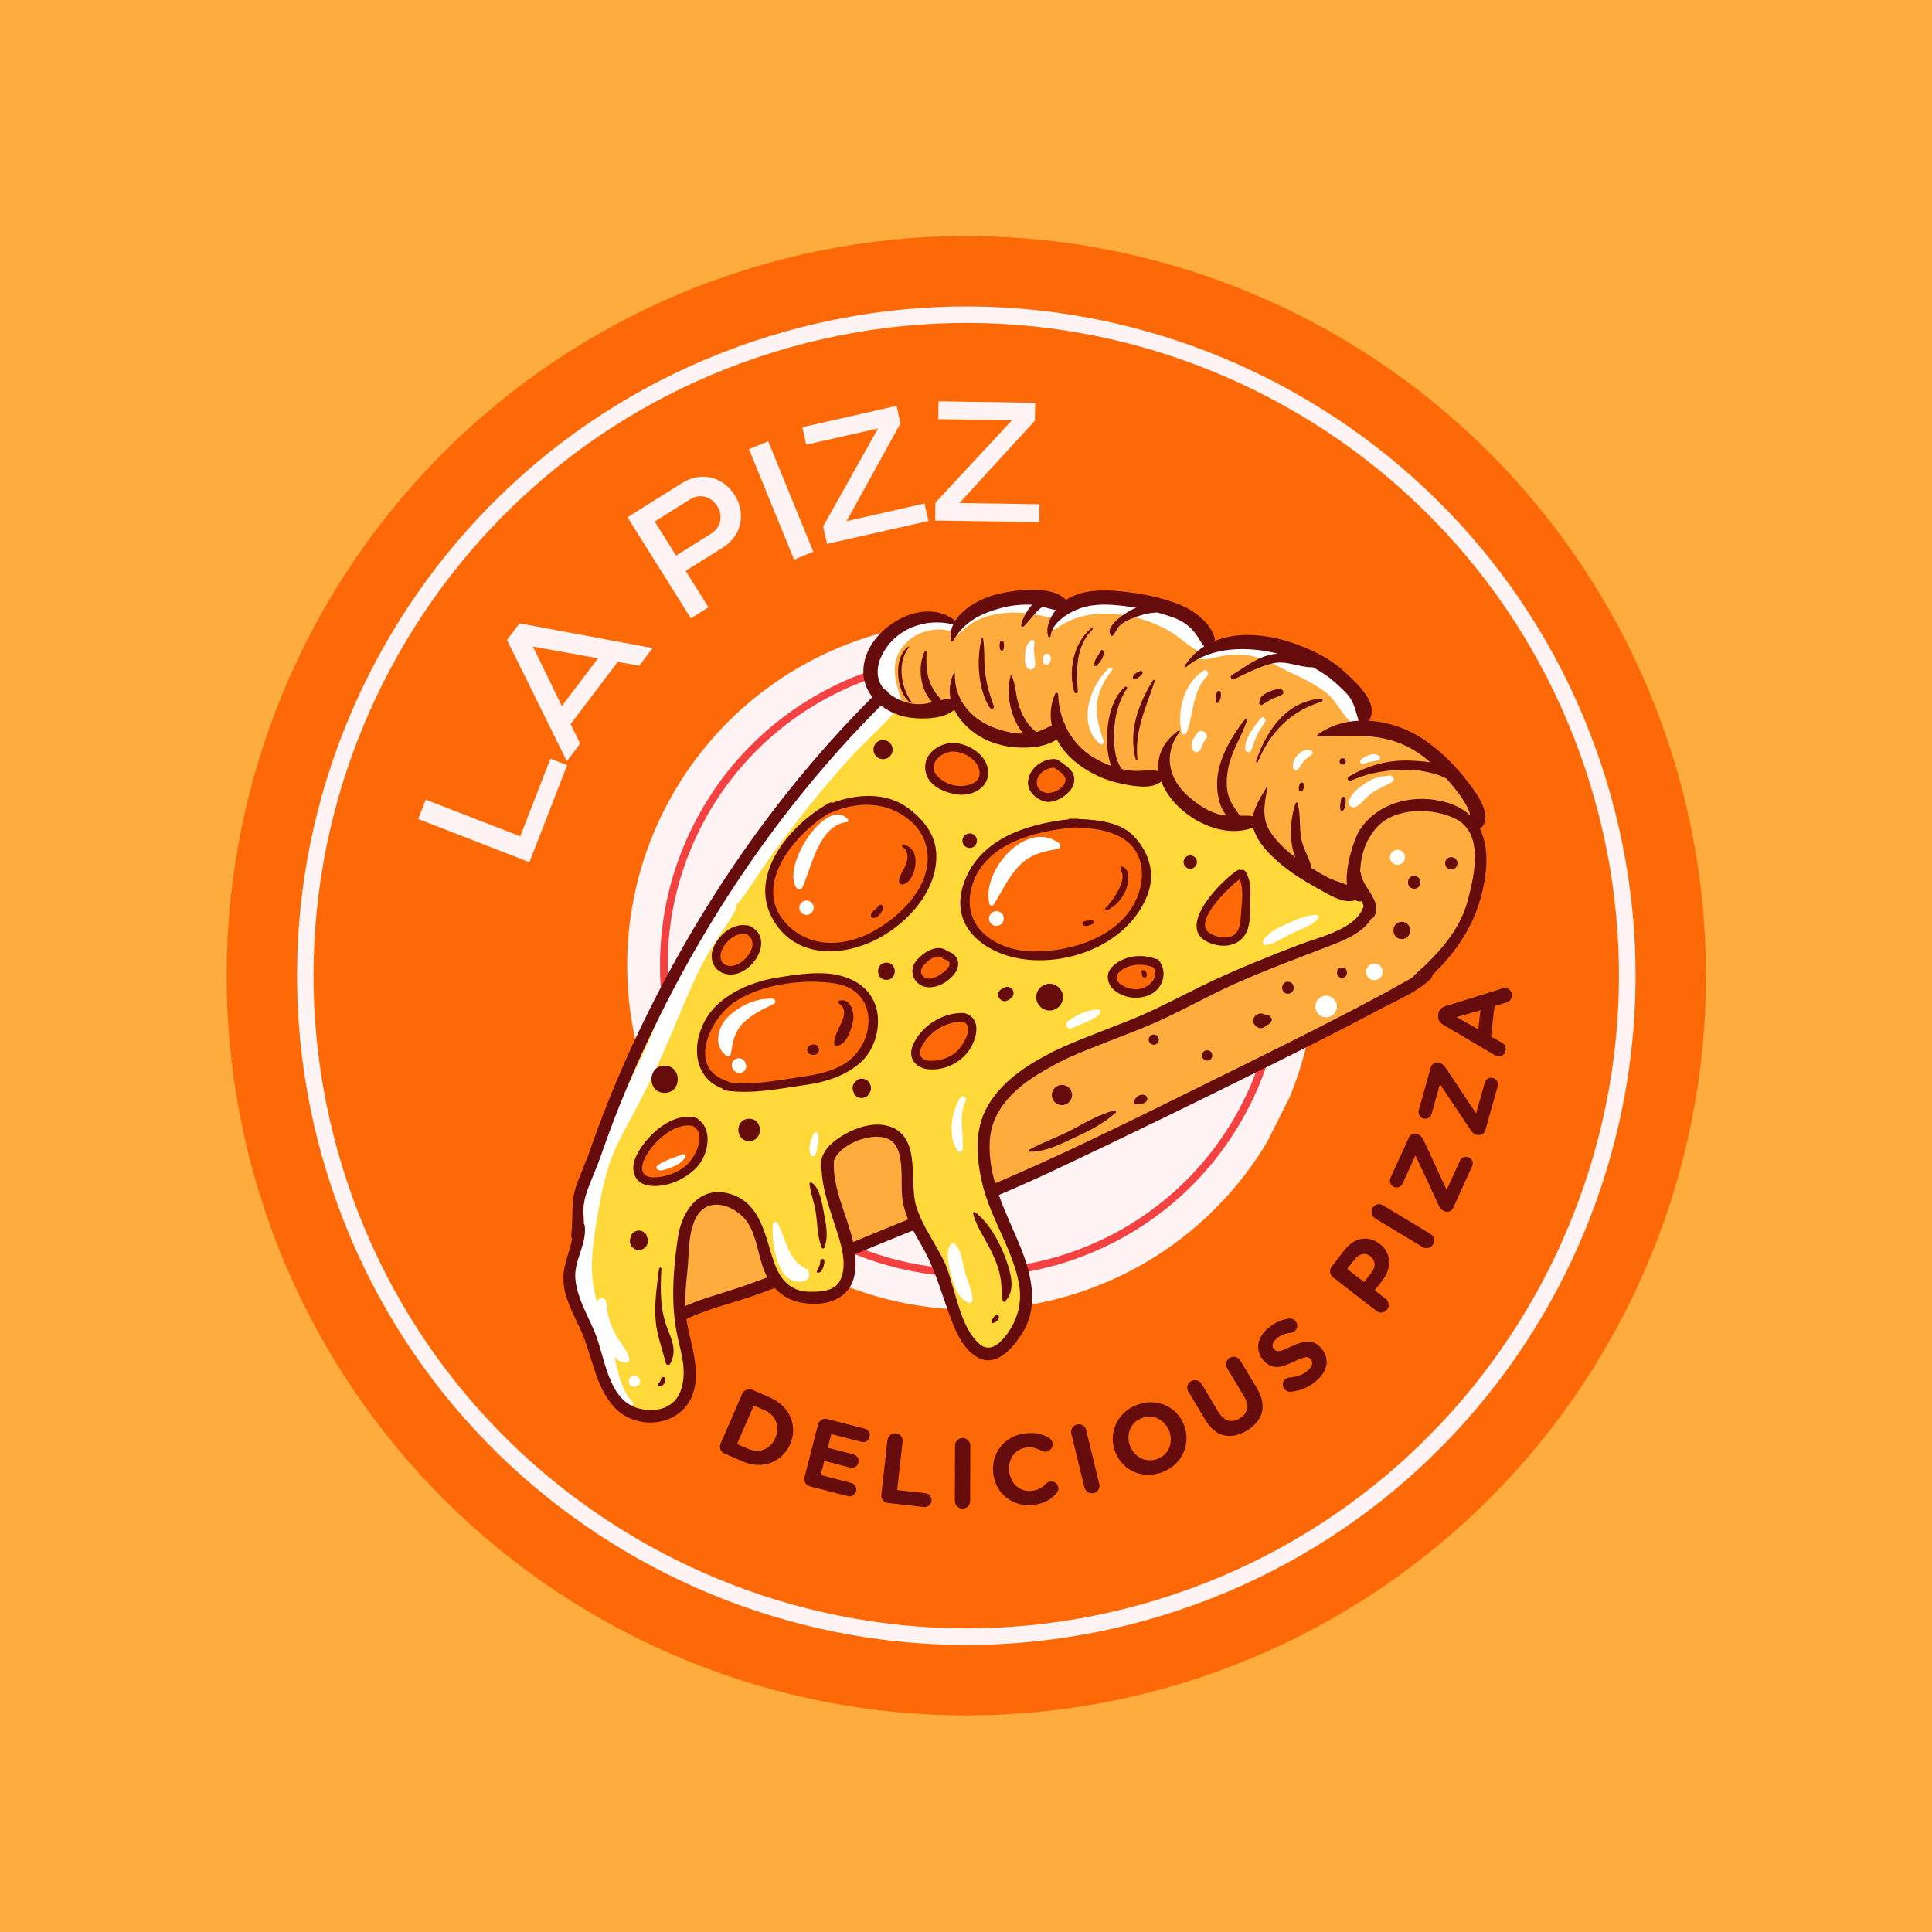 <svg xmlns="http://www.w3.org/2000/svg" xmlns:xlink="http://www.w3.org/1999/xlink" width="500" zoomAndPan="magnify" viewBox="0 0 375 375" height="500" preserveAspectRatio="xMidYMid meet" version="1.0"><defs><g/><clipPath id="e07d30c801"><path d="M 43 45 L 332 45 L 332 333 L 43 333 Z M 43 45 " clip-rule="nonzero"/></clipPath><clipPath id="f7343c2685"><path d="M 8.223 94.18 L 282.867 10.016 L 367.031 284.66 L 92.387 368.824 Z M 8.223 94.18 " clip-rule="nonzero"/></clipPath><clipPath id="504955dfe1"><path d="M 8.223 94.18 L 282.867 10.016 L 367.031 284.66 L 92.387 368.824 Z M 8.223 94.18 " clip-rule="nonzero"/></clipPath><clipPath id="b18510183e"><path d="M 57 59 L 318 59 L 318 320 L 57 320 Z M 57 59 " clip-rule="nonzero"/></clipPath><clipPath id="970eca1473"><path d="M 8.223 94.18 L 282.867 10.016 L 367.031 284.66 L 92.387 368.824 Z M 8.223 94.18 " clip-rule="nonzero"/></clipPath><clipPath id="cd4ada4f0d"><path d="M 8.223 94.18 L 282.867 10.016 L 367.031 284.66 L 92.387 368.824 Z M 8.223 94.18 " clip-rule="nonzero"/></clipPath><clipPath id="4bd17fc6b3"><path d="M 121 120 L 256 120 L 256 255 L 121 255 Z M 121 120 " clip-rule="nonzero"/></clipPath><clipPath id="79a99b1fb7"><path d="M 158.922 97.621 L 278.168 157.648 L 218.141 276.891 L 98.898 216.867 Z M 158.922 97.621 " clip-rule="nonzero"/></clipPath><clipPath id="b5b7b56b7b"><path d="M 158.922 97.621 L 278.168 157.648 L 218.141 276.891 L 98.898 216.867 Z M 158.922 97.621 " clip-rule="nonzero"/></clipPath><clipPath id="258f1b28fd"><path d="M 128 126 L 250 126 L 250 248 L 128 248 Z M 128 126 " clip-rule="nonzero"/></clipPath><clipPath id="2fd7022a77"><path d="M 158.922 97.621 L 278.168 157.648 L 218.141 276.891 L 98.898 216.867 Z M 158.922 97.621 " clip-rule="nonzero"/></clipPath><clipPath id="ec4b13b931"><path d="M 158.922 97.621 L 278.168 157.648 L 218.141 276.891 L 98.898 216.867 Z M 158.922 97.621 " clip-rule="nonzero"/></clipPath><clipPath id="ad59314cf7"><path d="M 109.18 114 L 289 114 L 289 276.887 L 109.18 276.887 Z M 109.18 114 " clip-rule="nonzero"/></clipPath></defs><rect x="-37.5" width="450" fill="#ffffff" y="-37.5" height="450" fill-opacity="1"/><rect x="-37.5" width="450" fill="#ffac3e" y="-37.5" height="450" fill-opacity="1"/><g clip-path="url(#e07d30c801)"><g clip-path="url(#f7343c2685)"><g clip-path="url(#504955dfe1)"><path fill="#fd6907" d="M 324.832 147.316 C 325.52 149.566 326.152 151.828 326.73 154.105 C 327.309 156.383 327.828 158.672 328.293 160.977 C 328.758 163.277 329.168 165.594 329.52 167.914 C 329.871 170.238 330.164 172.57 330.402 174.906 C 330.637 177.246 330.816 179.586 330.938 181.934 C 331.062 184.281 331.125 186.629 331.133 188.977 C 331.141 191.328 331.09 193.676 330.98 196.023 C 330.871 198.371 330.703 200.711 330.48 203.051 C 330.258 205.391 329.977 207.723 329.637 210.047 C 329.301 212.375 328.906 214.688 328.453 216.996 C 328 219.301 327.492 221.594 326.93 223.875 C 326.363 226.156 325.742 228.422 325.07 230.672 C 324.395 232.922 323.664 235.152 322.875 237.367 C 322.09 239.582 321.254 241.777 320.359 243.949 C 319.465 246.125 318.52 248.273 317.523 250.402 C 316.523 252.527 315.473 254.629 314.371 256.703 C 313.27 258.781 312.117 260.828 310.914 262.848 C 309.715 264.863 308.461 266.852 307.164 268.809 C 305.863 270.766 304.516 272.691 303.121 274.582 C 301.727 276.473 300.285 278.328 298.801 280.152 C 297.316 281.973 295.785 283.754 294.215 285.5 C 292.641 287.246 291.027 288.949 289.371 290.617 C 287.711 292.285 286.016 293.906 284.281 295.492 C 282.543 297.074 280.77 298.613 278.957 300.109 C 277.145 301.605 275.297 303.055 273.414 304.461 C 271.531 305.863 269.613 307.223 267.664 308.535 C 265.715 309.844 263.734 311.105 261.723 312.32 C 259.707 313.535 257.668 314.699 255.598 315.812 C 253.531 316.926 251.434 317.988 249.312 318.996 C 247.191 320.008 245.047 320.965 242.879 321.871 C 240.711 322.777 238.523 323.629 236.312 324.426 C 234.102 325.223 231.875 325.969 229.629 326.656 C 227.379 327.344 225.117 327.977 222.84 328.555 C 220.562 329.133 218.273 329.652 215.969 330.117 C 213.668 330.582 211.352 330.992 209.031 331.344 C 206.707 331.695 204.375 331.988 202.039 332.227 C 199.699 332.461 197.359 332.641 195.012 332.762 C 192.664 332.887 190.316 332.949 187.969 332.957 C 185.617 332.965 183.27 332.914 180.922 332.805 C 178.574 332.695 176.234 332.527 173.895 332.305 C 171.555 332.082 169.223 331.801 166.898 331.461 C 164.574 331.125 162.258 330.73 159.949 330.277 C 157.645 329.824 155.352 329.316 153.07 328.754 C 150.789 328.188 148.523 327.566 146.273 326.895 C 144.023 326.219 141.793 325.488 139.578 324.703 C 137.363 323.914 135.168 323.078 132.996 322.184 C 130.82 321.289 128.672 320.344 126.543 319.348 C 124.418 318.348 122.316 317.297 120.242 316.195 C 118.164 315.094 116.117 313.941 114.102 312.738 C 112.082 311.539 110.094 310.285 108.137 308.988 C 106.18 307.688 104.254 306.34 102.363 304.945 C 100.473 303.551 98.617 302.109 96.793 300.625 C 94.973 299.141 93.191 297.609 91.445 296.039 C 89.699 294.465 87.996 292.852 86.328 291.195 C 84.664 289.535 83.039 287.84 81.453 286.105 C 79.871 284.367 78.332 282.594 76.836 280.781 C 75.34 278.969 73.891 277.121 72.484 275.238 C 71.082 273.355 69.723 271.438 68.41 269.488 C 67.102 267.539 65.84 265.559 64.625 263.547 C 63.41 261.531 62.246 259.492 61.133 257.422 C 60.02 255.355 58.957 253.258 57.949 251.137 C 56.938 249.016 55.98 246.871 55.074 244.703 C 54.168 242.535 53.316 240.348 52.52 238.137 C 51.723 235.926 50.977 233.699 50.289 231.453 C 49.602 229.203 48.969 226.941 48.391 224.664 C 47.812 222.387 47.293 220.098 46.828 217.793 C 46.363 215.492 45.953 213.176 45.602 210.855 C 45.25 208.531 44.957 206.199 44.719 203.863 C 44.484 201.523 44.305 199.184 44.184 196.836 C 44.059 194.488 43.996 192.141 43.988 189.793 C 43.98 187.441 44.035 185.094 44.141 182.746 C 44.25 180.398 44.418 178.059 44.641 175.719 C 44.863 173.379 45.145 171.047 45.484 168.723 C 45.82 166.398 46.215 164.082 46.668 161.773 C 47.121 159.469 47.629 157.176 48.191 154.895 C 48.758 152.613 49.379 150.348 50.051 148.098 C 50.727 145.848 51.457 143.617 52.246 141.402 C 53.031 139.188 53.867 136.992 54.762 134.82 C 55.656 132.645 56.602 130.496 57.598 128.367 C 58.598 126.242 59.648 124.141 60.75 122.066 C 61.852 119.988 63.004 117.941 64.207 115.926 C 65.406 113.906 66.66 111.918 67.957 109.961 C 69.258 108.004 70.605 106.078 72 104.188 C 73.395 102.297 74.836 100.441 76.32 98.617 C 77.805 96.797 79.336 95.016 80.906 93.27 C 82.48 91.523 84.094 89.82 85.75 88.152 C 87.41 86.488 89.105 84.863 90.84 83.277 C 92.578 81.695 94.352 80.156 96.164 78.66 C 97.977 77.164 99.824 75.715 101.707 74.309 C 103.59 72.906 105.508 71.547 107.457 70.234 C 109.406 68.926 111.387 67.664 113.398 66.449 C 115.414 65.234 117.453 64.07 119.523 62.957 C 121.59 61.844 123.688 60.781 125.809 59.773 C 127.93 58.762 130.074 57.805 132.242 56.898 C 134.41 55.992 136.598 55.141 138.809 54.344 C 141.02 53.547 143.246 52.801 145.492 52.113 C 147.742 51.426 150.004 50.793 152.281 50.215 C 154.559 49.637 156.848 49.117 159.152 48.652 C 161.453 48.188 163.77 47.777 166.09 47.426 C 168.414 47.074 170.746 46.781 173.082 46.543 C 175.422 46.309 177.762 46.129 180.109 46.008 C 182.457 45.883 184.805 45.82 187.152 45.812 C 189.504 45.805 191.852 45.859 194.199 45.965 C 196.547 46.074 198.887 46.242 201.227 46.465 C 203.566 46.688 205.898 46.969 208.223 47.309 C 210.551 47.645 212.863 48.039 215.172 48.492 C 217.477 48.945 219.77 49.453 222.051 50.016 C 224.332 50.582 226.598 51.203 228.848 51.879 C 231.098 52.551 233.328 53.281 235.543 54.07 C 237.758 54.855 239.953 55.691 242.125 56.586 C 244.301 57.48 246.449 58.426 248.578 59.422 C 250.703 60.422 252.805 61.473 254.879 62.574 C 256.957 63.676 259.004 64.828 261.023 66.031 C 263.039 67.23 265.027 68.484 266.984 69.781 C 268.941 71.082 270.867 72.43 272.758 73.824 C 274.648 75.219 276.504 76.66 278.328 78.145 C 280.148 79.629 281.93 81.16 283.676 82.73 C 285.422 84.305 287.125 85.918 288.793 87.574 C 290.457 89.234 292.082 90.93 293.668 92.664 C 295.25 94.402 296.789 96.176 298.285 97.988 C 299.781 99.801 301.23 101.648 302.637 103.531 C 304.039 105.414 305.398 107.332 306.711 109.281 C 308.02 111.23 309.281 113.211 310.496 115.223 C 311.711 117.238 312.875 119.277 313.988 121.348 C 315.102 123.414 316.164 125.512 317.172 127.633 C 318.184 129.754 319.141 131.898 320.047 134.066 C 320.953 136.234 321.805 138.422 322.602 140.633 C 323.398 142.844 324.145 145.07 324.832 147.316 Z M 324.832 147.316 " fill-opacity="1" fill-rule="nonzero"/></g></g></g><g clip-path="url(#b18510183e)"><g clip-path="url(#970eca1473)"><g clip-path="url(#cd4ada4f0d)"><path fill="#fff3f3" d="M 225.613 313.562 C 157.082 334.566 84.383 295.973 63.383 227.438 C 42.379 158.906 80.973 86.207 149.508 65.207 C 218.039 44.203 290.738 82.797 311.738 151.332 C 332.742 219.863 294.148 292.562 225.613 313.562 Z M 150.445 68.273 C 83.551 88.777 45.949 159.602 66.449 226.5 C 86.953 293.395 157.984 330.934 224.676 310.496 C 291.57 289.992 329.109 218.965 308.672 152.27 C 288.168 85.375 217.344 47.773 150.445 68.273 Z M 150.445 68.273 " fill-opacity="1" fill-rule="nonzero"/></g></g></g><g clip-path="url(#4bd17fc6b3)"><g clip-path="url(#79a99b1fb7)"><g clip-path="url(#b5b7b56b7b)"><path fill="#fff3f3" d="M 248.273 217.426 C 247.781 218.402 247.266 219.367 246.727 220.32 C 246.188 221.273 245.625 222.211 245.039 223.133 C 244.453 224.059 243.844 224.969 243.215 225.863 C 242.586 226.758 241.934 227.633 241.262 228.496 C 240.59 229.359 239.895 230.203 239.18 231.031 C 238.465 231.859 237.73 232.672 236.977 233.465 C 236.223 234.254 235.449 235.027 234.656 235.781 C 233.863 236.539 233.055 237.273 232.227 237.984 C 231.398 238.699 230.555 239.395 229.691 240.066 C 228.828 240.738 227.949 241.391 227.055 242.02 C 226.16 242.652 225.254 243.258 224.328 243.844 C 223.402 244.43 222.465 244.992 221.516 245.531 C 220.562 246.07 219.598 246.586 218.621 247.078 C 217.645 247.57 216.656 248.035 215.656 248.48 C 214.656 248.922 213.645 249.34 212.625 249.734 C 211.605 250.129 210.574 250.496 209.535 250.84 C 208.496 251.184 207.449 251.5 206.395 251.793 C 205.344 252.082 204.281 252.348 203.215 252.59 C 202.148 252.828 201.074 253.043 199.996 253.23 C 198.918 253.414 197.836 253.578 196.75 253.711 C 195.664 253.844 194.578 253.953 193.488 254.031 C 192.395 254.113 191.305 254.164 190.211 254.191 C 189.117 254.219 188.023 254.219 186.93 254.191 C 185.836 254.164 184.742 254.113 183.652 254.031 C 182.562 253.949 181.473 253.844 180.387 253.711 C 179.301 253.574 178.219 253.414 177.145 253.227 C 176.066 253.043 174.992 252.828 173.926 252.59 C 172.859 252.348 171.797 252.082 170.742 251.793 C 169.688 251.5 168.641 251.184 167.605 250.84 C 166.566 250.496 165.535 250.129 164.516 249.734 C 163.496 249.34 162.484 248.922 161.484 248.477 C 160.484 248.035 159.496 247.566 158.52 247.074 C 157.543 246.582 156.578 246.066 155.625 245.527 C 154.672 244.988 153.734 244.426 152.812 243.844 C 151.887 243.258 150.977 242.648 150.086 242.02 C 149.191 241.391 148.312 240.738 147.449 240.066 C 146.586 239.391 145.742 238.699 144.914 237.984 C 144.086 237.27 143.273 236.535 142.484 235.781 C 141.691 235.027 140.918 234.254 140.164 233.461 C 139.41 232.668 138.676 231.859 137.961 231.031 C 137.246 230.203 136.551 229.355 135.879 228.496 C 135.207 227.633 134.555 226.754 133.926 225.859 C 133.293 224.965 132.688 224.055 132.102 223.133 C 131.516 222.207 130.953 221.27 130.414 220.316 C 129.875 219.367 129.359 218.402 128.871 217.426 C 128.379 216.449 127.91 215.461 127.465 214.461 C 127.023 213.457 126.605 212.449 126.211 211.43 C 125.816 210.406 125.449 209.379 125.105 208.34 C 124.762 207.301 124.445 206.254 124.152 205.199 C 123.863 204.145 123.598 203.086 123.355 202.02 C 123.117 200.949 122.902 199.879 122.719 198.801 C 122.531 197.723 122.371 196.641 122.234 195.555 C 122.102 194.469 121.996 193.383 121.914 192.289 C 121.832 191.199 121.781 190.105 121.754 189.016 C 121.727 187.922 121.727 186.828 121.754 185.734 C 121.781 184.641 121.832 183.547 121.914 182.457 C 121.996 181.367 122.102 180.277 122.234 179.191 C 122.371 178.105 122.531 177.023 122.719 175.945 C 122.906 174.867 123.117 173.797 123.359 172.73 C 123.598 171.66 123.863 170.602 124.156 169.547 C 124.445 168.492 124.766 167.445 125.105 166.406 C 125.449 165.367 125.82 164.34 126.211 163.32 C 126.605 162.297 127.023 161.289 127.469 160.289 C 127.91 159.289 128.379 158.301 128.871 157.324 C 129.363 156.344 129.879 155.383 130.418 154.43 C 130.957 153.477 131.52 152.539 132.105 151.617 C 132.688 150.691 133.297 149.781 133.926 148.887 C 134.555 147.992 135.207 147.117 135.879 146.254 C 136.555 145.391 137.246 144.547 137.961 143.719 C 138.676 142.891 139.41 142.078 140.164 141.285 C 140.918 140.496 141.691 139.723 142.484 138.965 C 143.277 138.211 144.086 137.477 144.914 136.766 C 145.742 136.051 146.59 135.355 147.453 134.684 C 148.312 134.008 149.191 133.359 150.086 132.727 C 150.98 132.098 151.891 131.492 152.812 130.906 C 153.738 130.32 154.676 129.758 155.629 129.219 C 156.578 128.68 157.543 128.164 158.52 127.672 C 159.5 127.18 160.488 126.715 161.488 126.27 C 162.488 125.828 163.496 125.41 164.52 125.016 C 165.539 124.621 166.566 124.254 167.605 123.91 C 168.645 123.566 169.691 123.25 170.746 122.957 C 171.801 122.664 172.859 122.398 173.93 122.16 C 174.996 121.922 176.066 121.707 177.145 121.52 C 178.223 121.332 179.305 121.172 180.391 121.039 C 181.477 120.906 182.566 120.797 183.656 120.719 C 184.746 120.637 185.84 120.582 186.934 120.559 C 188.027 120.531 189.121 120.531 190.211 120.559 C 191.305 120.586 192.398 120.637 193.488 120.719 C 194.582 120.797 195.668 120.906 196.754 121.039 C 197.84 121.172 198.922 121.336 200 121.52 C 201.078 121.707 202.148 121.922 203.215 122.16 C 204.285 122.402 205.344 122.668 206.398 122.957 C 207.453 123.25 208.5 123.566 209.539 123.91 C 210.578 124.254 211.605 124.621 212.629 125.016 C 213.648 125.41 214.656 125.828 215.656 126.273 C 216.656 126.715 217.645 127.184 218.625 127.676 C 219.602 128.168 220.566 128.68 221.516 129.223 C 222.469 129.762 223.406 130.32 224.332 130.906 C 225.254 131.492 226.164 132.102 227.059 132.73 C 227.953 133.359 228.832 134.012 229.691 134.684 C 230.555 135.355 231.402 136.051 232.23 136.766 C 233.059 137.48 233.867 138.215 234.66 138.969 C 235.453 139.723 236.227 140.496 236.98 141.289 C 237.734 142.082 238.469 142.891 239.184 143.719 C 239.898 144.547 240.59 145.395 241.262 146.254 C 241.938 147.117 242.586 147.996 243.219 148.891 C 243.848 149.785 244.453 150.695 245.039 151.617 C 245.625 152.543 246.188 153.48 246.727 154.434 C 247.266 155.383 247.781 156.348 248.273 157.324 C 248.766 158.301 249.23 159.289 249.676 160.289 C 250.117 161.289 250.539 162.301 250.93 163.32 C 251.324 164.344 251.691 165.371 252.035 166.41 C 252.379 167.449 252.695 168.496 252.988 169.551 C 253.281 170.605 253.547 171.664 253.785 172.73 C 254.023 173.801 254.238 174.871 254.426 175.949 C 254.613 177.027 254.773 178.109 254.906 179.195 C 255.039 180.281 255.148 181.367 255.227 182.461 C 255.309 183.551 255.363 184.641 255.391 185.734 C 255.414 186.828 255.414 187.922 255.391 189.016 C 255.363 190.109 255.309 191.203 255.227 192.293 C 255.148 193.383 255.039 194.473 254.906 195.559 C 254.773 196.645 254.613 197.727 254.426 198.805 C 254.238 199.879 254.023 200.953 253.785 202.02 C 253.543 203.086 253.277 204.148 252.988 205.203 C 252.695 206.258 252.379 207.305 252.035 208.344 C 251.691 209.379 251.324 210.41 250.93 211.43 C 250.535 212.453 250.117 213.461 249.676 214.461 C 249.23 215.461 248.762 216.449 248.273 217.426 Z M 248.273 217.426 " fill-opacity="1" fill-rule="nonzero"/></g></g></g><g clip-path="url(#258f1b28fd)"><g clip-path="url(#2fd7022a77)"><g clip-path="url(#ec4b13b931)"><path fill="#f44242" d="M 161.387 241.383 C 131.578 226.379 119.562 189.996 134.566 160.188 C 149.57 130.383 185.953 118.363 215.758 133.367 C 245.562 148.371 257.582 184.754 242.578 214.562 C 227.574 244.367 191.191 256.387 161.387 241.383 Z M 215.086 134.703 C 185.992 120.059 150.543 131.766 135.898 160.859 C 121.254 189.953 133.051 225.445 162.059 240.047 C 191.152 254.691 226.641 242.895 241.242 213.891 C 255.887 184.797 244.18 149.348 215.086 134.703 Z M 215.086 134.703 " fill-opacity="1" fill-rule="nonzero"/></g></g></g><g fill="#fff3f3" fill-opacity="1"><g transform="translate(101.838, 169.729)"><g><path d="M -0.855 -7.395 L -19.199 -14.516 L -20.66 -10.754 L 0.922 -2.375 L 8.238 -21.211 L 5 -22.469 Z M -0.855 -7.395 "/></g></g></g><g fill="#fff3f3" fill-opacity="1"><g transform="translate(109.287, 148.727)"><g><path d="M 0.738 -0.977 L 3.316 -4.375 L 1.469 -8.184 L 10.617 -20.254 L 14.781 -19.508 L 17.379 -22.934 L -8.449 -27.734 L -10.887 -24.516 Z M -5.844 -23.227 L 6.793 -20.957 L -0.238 -11.676 Z M -5.844 -23.227 "/></g></g></g><g fill="#fff3f3" fill-opacity="1"><g transform="translate(127.26, 126.556)"><g/></g></g><g fill="#fff3f3" fill-opacity="1"><g transform="translate(131.938, 121.367)"><g><path d="M 2.156 -1.352 L 5.578 -3.496 L 1.148 -10.559 L 8.238 -15.004 C 12.469 -17.656 12.633 -22.129 10.664 -25.27 C 8.695 -28.406 4.602 -30.211 0.367 -27.559 L -10.141 -20.969 Z M -4.859 -20.141 L 1.949 -24.41 C 4.109 -25.766 6.238 -24.797 7.273 -23.141 C 8.312 -21.488 8.254 -19.152 6.098 -17.797 L -0.715 -13.527 Z M -4.859 -20.141 "/></g></g></g><g fill="#fff3f3" fill-opacity="1"><g transform="translate(151.772, 109.578)"><g><path d="M 2.359 -0.965 L 6.094 -2.488 L -2.664 -23.922 L -6.402 -22.395 Z M 2.359 -0.965 "/></g></g></g><g fill="#fff3f3" fill-opacity="1"><g transform="translate(158.923, 105.931)"><g><path d="M 5.398 -4.781 L 15.859 -23.758 L 15.094 -27.145 L -3.199 -23.012 L -2.434 -19.625 L 11.504 -22.773 L 0.848 -3.75 L 1.613 -0.363 L 21.293 -4.809 L 20.527 -8.199 Z M 5.398 -4.781 "/></g></g></g><g fill="#fff3f3" fill-opacity="1"><g transform="translate(179.858, 101.008)"><g><path d="M 6.371 -3.375 L 21.012 -19.352 L 21.066 -22.824 L 2.312 -23.117 L 2.258 -19.648 L 16.547 -19.422 L 1.707 -3.445 L 1.652 0.027 L 21.828 0.34 L 21.883 -3.129 Z M 6.371 -3.375 "/></g></g></g><g fill="#660c0c" fill-opacity="1"><g transform="translate(137.79, 280.914)"><g><path d="M 6.266 -10.359 C 6.43 -10.742 6.703 -11.008 7.078 -11.156 C 7.461 -11.312 7.848 -11.305 8.234 -11.141 L 11.688 -9.641 C 12.664 -9.211 13.484 -8.664 14.141 -8 C 14.805 -7.344 15.312 -6.613 15.656 -5.812 C 16 -5.008 16.164 -4.16 16.156 -3.266 C 16.156 -2.379 15.969 -1.5 15.594 -0.625 L 15.578 -0.594 C 15.191 0.281 14.672 1.023 14.016 1.641 C 13.367 2.254 12.633 2.711 11.812 3.016 C 11 3.316 10.125 3.453 9.188 3.422 C 8.25 3.391 7.289 3.16 6.312 2.734 L 2.859 1.234 C 2.473 1.066 2.203 0.797 2.047 0.422 C 1.898 0.047 1.91 -0.332 2.078 -0.719 Z M 7.375 0.281 C 7.926 0.52 8.469 0.648 9 0.672 C 9.539 0.703 10.039 0.625 10.5 0.438 C 10.969 0.25 11.391 -0.031 11.766 -0.406 C 12.148 -0.781 12.461 -1.242 12.703 -1.797 L 12.719 -1.828 C 12.957 -2.379 13.082 -2.922 13.094 -3.453 C 13.113 -3.984 13.031 -4.484 12.844 -4.953 C 12.664 -5.422 12.391 -5.848 12.016 -6.234 C 11.641 -6.629 11.176 -6.945 10.625 -7.188 L 8.516 -8.094 L 5.266 -0.625 Z M 7.375 0.281 "/></g></g></g><g fill="#660c0c" fill-opacity="1"><g transform="translate(154.21, 287.718)"><g><path d="M 1.953 -1.031 L 4.578 -11.219 C 4.68 -11.613 4.906 -11.914 5.25 -12.125 C 5.602 -12.332 5.984 -12.383 6.391 -12.281 L 13.609 -10.422 C 13.973 -10.328 14.25 -10.117 14.438 -9.797 C 14.625 -9.484 14.672 -9.145 14.578 -8.781 C 14.484 -8.414 14.281 -8.145 13.969 -7.969 C 13.656 -7.801 13.316 -7.766 12.953 -7.859 L 7.141 -9.359 L 6.453 -6.719 L 11.422 -5.438 C 11.785 -5.344 12.062 -5.133 12.25 -4.812 C 12.445 -4.5 12.5 -4.16 12.406 -3.797 C 12.312 -3.43 12.102 -3.16 11.781 -2.984 C 11.469 -2.816 11.129 -2.781 10.766 -2.875 L 5.797 -4.156 L 5.078 -1.422 L 10.984 0.109 C 11.348 0.203 11.625 0.406 11.812 0.719 C 12 1.031 12.047 1.367 11.953 1.734 C 11.859 2.098 11.656 2.367 11.344 2.547 C 11.031 2.723 10.691 2.766 10.328 2.672 L 3.016 0.781 C 2.609 0.676 2.301 0.445 2.094 0.094 C 1.895 -0.25 1.848 -0.625 1.953 -1.031 Z M 1.953 -1.031 "/></g></g></g><g fill="#660c0c" fill-opacity="1"><g transform="translate(169.296, 291.385)"><g><path d="M 2.953 -11.859 C 3.004 -12.266 3.188 -12.594 3.5 -12.844 C 3.82 -13.102 4.191 -13.211 4.609 -13.172 C 5.016 -13.129 5.344 -12.945 5.594 -12.625 C 5.844 -12.301 5.941 -11.938 5.891 -11.531 L 4.844 -2.172 L 10.312 -1.562 C 10.688 -1.52 10.988 -1.352 11.219 -1.062 C 11.445 -0.77 11.539 -0.438 11.5 -0.062 C 11.457 0.289 11.289 0.586 11 0.828 C 10.719 1.066 10.391 1.164 10.016 1.125 L 3.094 0.344 C 2.676 0.301 2.336 0.125 2.078 -0.188 C 1.828 -0.508 1.727 -0.875 1.781 -1.281 Z M 2.953 -11.859 "/></g></g></g><g fill="#660c0c" fill-opacity="1"><g transform="translate(183.585, 292.703)"><g><path d="M 1.781 -12.125 C 1.781 -12.531 1.926 -12.875 2.219 -13.156 C 2.508 -13.445 2.859 -13.594 3.266 -13.594 C 3.68 -13.582 4.031 -13.43 4.312 -13.141 C 4.602 -12.859 4.75 -12.516 4.75 -12.109 L 4.719 -1.359 C 4.719 -0.941 4.57 -0.586 4.281 -0.297 C 4 -0.016 3.648 0.117 3.234 0.109 C 2.828 0.109 2.477 -0.031 2.188 -0.312 C 1.895 -0.602 1.75 -0.957 1.75 -1.375 Z M 1.781 -12.125 "/></g></g></g><g fill="#660c0c" fill-opacity="1"><g transform="translate(192.573, 292.807)"><g><path d="M 6.359 -14.578 C 7.379 -14.691 8.254 -14.672 8.984 -14.516 C 9.711 -14.359 10.391 -14.098 11.016 -13.734 C 11.18 -13.648 11.332 -13.508 11.469 -13.312 C 11.613 -13.125 11.703 -12.898 11.734 -12.641 C 11.773 -12.234 11.672 -11.879 11.422 -11.578 C 11.172 -11.273 10.844 -11.098 10.438 -11.047 C 10.227 -11.023 10.051 -11.035 9.906 -11.078 C 9.758 -11.129 9.629 -11.176 9.516 -11.219 C 9.078 -11.477 8.629 -11.664 8.172 -11.781 C 7.711 -11.895 7.211 -11.922 6.672 -11.859 C 6.117 -11.785 5.613 -11.609 5.156 -11.328 C 4.695 -11.055 4.32 -10.711 4.031 -10.297 C 3.738 -9.879 3.523 -9.406 3.391 -8.875 C 3.254 -8.352 3.223 -7.801 3.297 -7.219 L 3.297 -7.188 C 3.367 -6.602 3.531 -6.066 3.781 -5.578 C 4.031 -5.098 4.344 -4.688 4.719 -4.344 C 5.102 -4 5.551 -3.742 6.062 -3.578 C 6.57 -3.41 7.109 -3.363 7.672 -3.438 C 8.305 -3.508 8.836 -3.66 9.266 -3.891 C 9.691 -4.129 10.094 -4.441 10.469 -4.828 C 10.695 -5.078 10.977 -5.219 11.312 -5.25 C 11.676 -5.301 12.008 -5.207 12.312 -4.969 C 12.625 -4.738 12.801 -4.441 12.844 -4.078 C 12.875 -3.836 12.848 -3.629 12.766 -3.453 C 12.691 -3.273 12.594 -3.109 12.469 -2.953 C 11.945 -2.336 11.328 -1.836 10.609 -1.453 C 9.898 -1.078 9 -0.828 7.906 -0.703 C 6.926 -0.586 5.992 -0.66 5.109 -0.922 C 4.223 -1.18 3.438 -1.582 2.75 -2.125 C 2.062 -2.676 1.492 -3.352 1.047 -4.156 C 0.609 -4.957 0.332 -5.832 0.219 -6.781 L 0.219 -6.828 C 0.102 -7.773 0.164 -8.688 0.406 -9.562 C 0.656 -10.445 1.047 -11.238 1.578 -11.938 C 2.117 -12.645 2.797 -13.227 3.609 -13.688 C 4.422 -14.156 5.336 -14.453 6.359 -14.578 Z M 6.359 -14.578 "/></g></g></g><g fill="#660c0c" fill-opacity="1"><g transform="translate(209.11, 290.454)"><g><path d="M -1.172 -12.203 C -1.266 -12.598 -1.203 -12.969 -0.984 -13.312 C -0.773 -13.656 -0.473 -13.875 -0.078 -13.969 C 0.328 -14.062 0.703 -14.004 1.047 -13.797 C 1.391 -13.586 1.609 -13.285 1.703 -12.891 L 4.25 -2.438 C 4.352 -2.039 4.301 -1.664 4.094 -1.312 C 3.883 -0.969 3.578 -0.75 3.172 -0.656 C 2.773 -0.562 2.398 -0.617 2.047 -0.828 C 1.703 -1.047 1.477 -1.352 1.375 -1.75 Z M -1.172 -12.203 "/></g></g></g><g fill="#660c0c" fill-opacity="1"><g transform="translate(217.948, 288.461)"><g><path d="M 2.672 -15.75 C 3.648 -16.125 4.613 -16.301 5.562 -16.281 C 6.508 -16.258 7.391 -16.07 8.203 -15.719 C 9.023 -15.363 9.754 -14.859 10.391 -14.203 C 11.023 -13.547 11.516 -12.773 11.859 -11.891 L 11.875 -11.859 C 12.219 -10.953 12.375 -10.039 12.344 -9.125 C 12.32 -8.219 12.129 -7.348 11.766 -6.516 C 11.398 -5.691 10.875 -4.945 10.188 -4.281 C 9.5 -3.625 8.672 -3.109 7.703 -2.734 C 6.723 -2.359 5.758 -2.18 4.812 -2.203 C 3.875 -2.223 2.992 -2.41 2.172 -2.766 C 1.359 -3.117 0.633 -3.625 0 -4.281 C -0.633 -4.945 -1.125 -5.727 -1.469 -6.625 L -1.484 -6.672 C -1.836 -7.555 -2 -8.457 -1.969 -9.375 C -1.938 -10.289 -1.738 -11.16 -1.375 -11.984 C -1.008 -12.805 -0.488 -13.547 0.188 -14.203 C 0.875 -14.859 1.703 -15.375 2.672 -15.75 Z M 6.734 -5.297 C 7.297 -5.516 7.77 -5.812 8.156 -6.188 C 8.539 -6.57 8.828 -7.008 9.016 -7.5 C 9.203 -7.988 9.297 -8.508 9.297 -9.062 C 9.305 -9.613 9.207 -10.156 9 -10.688 L 8.984 -10.734 C 8.773 -11.266 8.484 -11.734 8.109 -12.141 C 7.734 -12.547 7.305 -12.863 6.828 -13.094 C 6.348 -13.32 5.836 -13.445 5.297 -13.469 C 4.766 -13.5 4.219 -13.406 3.656 -13.188 C 3.094 -12.977 2.617 -12.68 2.234 -12.297 C 1.848 -11.91 1.562 -11.473 1.375 -10.984 C 1.188 -10.492 1.086 -9.977 1.078 -9.438 C 1.078 -8.906 1.18 -8.367 1.391 -7.828 L 1.406 -7.797 C 1.613 -7.254 1.906 -6.773 2.281 -6.359 C 2.656 -5.941 3.082 -5.617 3.562 -5.391 C 4.039 -5.172 4.551 -5.047 5.094 -5.016 C 5.645 -4.992 6.191 -5.086 6.734 -5.297 Z M 6.734 -5.297 "/></g></g></g><g fill="#660c0c" fill-opacity="1"><g transform="translate(235.704, 281.225)"><g><path d="M -4.547 -13.125 C -4.191 -13.344 -3.812 -13.398 -3.406 -13.297 C -3.008 -13.203 -2.707 -12.984 -2.5 -12.641 L 0.734 -7.266 C 1.316 -6.297 1.961 -5.707 2.672 -5.5 C 3.379 -5.301 4.129 -5.441 4.922 -5.922 C 5.711 -6.398 6.191 -6.992 6.359 -7.703 C 6.523 -8.422 6.328 -9.25 5.766 -10.188 L 2.484 -15.641 C 2.273 -15.984 2.219 -16.352 2.312 -16.75 C 2.414 -17.145 2.641 -17.445 2.984 -17.656 C 3.336 -17.875 3.711 -17.93 4.109 -17.828 C 4.504 -17.734 4.805 -17.516 5.016 -17.172 L 8.234 -11.812 C 8.754 -10.945 9.094 -10.113 9.25 -9.312 C 9.414 -8.52 9.406 -7.773 9.219 -7.078 C 9.039 -6.379 8.707 -5.734 8.219 -5.141 C 7.727 -4.547 7.098 -4.016 6.328 -3.547 C 4.766 -2.617 3.281 -2.312 1.875 -2.625 C 0.469 -2.945 -0.75 -3.961 -1.781 -5.672 L -5.047 -11.109 C -5.254 -11.453 -5.312 -11.82 -5.219 -12.219 C -5.125 -12.613 -4.898 -12.914 -4.547 -13.125 Z M -4.547 -13.125 "/></g></g></g><g fill="#660c0c" fill-opacity="1"><g transform="translate(250.324, 272.088)"><g><path d="M -0.828 -4.391 C -0.672 -4.516 -0.52 -4.598 -0.375 -4.641 C -0.238 -4.691 -0.113 -4.723 0 -4.734 C 0.633 -4.773 1.238 -4.891 1.812 -5.078 C 2.383 -5.266 2.922 -5.57 3.422 -6 C 3.898 -6.383 4.195 -6.773 4.312 -7.172 C 4.438 -7.566 4.375 -7.914 4.125 -8.219 L 4.094 -8.25 C 3.969 -8.395 3.828 -8.504 3.672 -8.578 C 3.523 -8.648 3.332 -8.672 3.094 -8.641 C 2.863 -8.617 2.57 -8.539 2.219 -8.406 C 1.863 -8.281 1.426 -8.086 0.906 -7.828 C 0.281 -7.535 -0.305 -7.285 -0.859 -7.078 C -1.422 -6.879 -1.945 -6.773 -2.438 -6.766 C -2.926 -6.754 -3.395 -6.852 -3.844 -7.062 C -4.301 -7.27 -4.742 -7.629 -5.172 -8.141 L -5.188 -8.172 C -5.582 -8.641 -5.848 -9.141 -5.984 -9.672 C -6.117 -10.203 -6.145 -10.738 -6.062 -11.281 C -5.977 -11.832 -5.77 -12.363 -5.438 -12.875 C -5.113 -13.395 -4.688 -13.875 -4.156 -14.312 C -2.895 -15.363 -1.547 -15.977 -0.109 -16.156 C 0.086 -16.176 0.297 -16.148 0.516 -16.078 C 0.742 -16.016 0.953 -15.875 1.141 -15.656 C 1.391 -15.352 1.492 -15.016 1.453 -14.641 C 1.422 -14.266 1.258 -13.957 0.969 -13.719 C 0.758 -13.539 0.52 -13.438 0.25 -13.406 C -0.895 -13.25 -1.816 -12.879 -2.516 -12.297 C -2.961 -11.922 -3.223 -11.551 -3.297 -11.188 C -3.379 -10.832 -3.316 -10.531 -3.109 -10.281 L -3.078 -10.25 C -2.93 -10.07 -2.773 -9.945 -2.609 -9.875 C -2.441 -9.812 -2.234 -9.801 -1.984 -9.844 C -1.742 -9.895 -1.438 -9.988 -1.062 -10.125 C -0.695 -10.27 -0.242 -10.477 0.297 -10.75 C 0.93 -11.039 1.523 -11.27 2.078 -11.438 C 2.641 -11.602 3.16 -11.68 3.641 -11.672 C 4.117 -11.672 4.562 -11.566 4.969 -11.359 C 5.383 -11.148 5.781 -10.816 6.156 -10.359 L 6.188 -10.328 C 6.613 -9.816 6.898 -9.281 7.047 -8.719 C 7.203 -8.164 7.223 -7.613 7.109 -7.062 C 6.992 -6.52 6.766 -5.984 6.422 -5.453 C 6.078 -4.922 5.625 -4.426 5.062 -3.969 C 4.383 -3.395 3.625 -2.93 2.781 -2.578 C 1.945 -2.234 1.062 -2.023 0.125 -1.953 C -0.07 -1.93 -0.273 -1.969 -0.484 -2.062 C -0.691 -2.156 -0.867 -2.289 -1.016 -2.469 C -1.266 -2.77 -1.367 -3.102 -1.328 -3.469 C -1.297 -3.832 -1.129 -4.141 -0.828 -4.391 Z M -0.828 -4.391 "/></g></g></g><g fill="#660c0c" fill-opacity="1"><g transform="translate(261.466, 262.43)"><g/></g></g><g fill="#660c0c" fill-opacity="1"><g transform="translate(267.238, 256.561)"><g><path d="M -8.484 -8.625 C -8.816 -8.883 -9.008 -9.219 -9.062 -9.625 C -9.113 -10.031 -9.008 -10.395 -8.75 -10.719 L -6.297 -13.891 C -5.797 -14.535 -5.258 -15.039 -4.688 -15.406 C -4.125 -15.77 -3.547 -16 -2.953 -16.094 C -2.359 -16.195 -1.758 -16.164 -1.156 -16 C -0.562 -15.832 0.004 -15.539 0.547 -15.125 L 0.594 -15.094 C 1.207 -14.613 1.656 -14.082 1.938 -13.5 C 2.227 -12.914 2.379 -12.305 2.391 -11.672 C 2.41 -11.035 2.297 -10.395 2.047 -9.75 C 1.797 -9.102 1.441 -8.484 0.984 -7.891 L -0.406 -6.109 L 1.703 -4.469 C 2.035 -4.207 2.227 -3.875 2.281 -3.469 C 2.344 -3.07 2.25 -2.711 2 -2.391 C 1.738 -2.066 1.406 -1.875 1 -1.812 C 0.602 -1.758 0.238 -1.863 -0.094 -2.125 Z M -2.484 -7.719 L -1.031 -9.578 C -0.582 -10.16 -0.383 -10.734 -0.438 -11.297 C -0.5 -11.867 -0.758 -12.332 -1.219 -12.688 L -1.234 -12.719 C -1.766 -13.125 -2.297 -13.266 -2.828 -13.141 C -3.367 -13.016 -3.875 -12.656 -4.344 -12.062 L -5.75 -10.25 Z M -2.484 -7.719 "/></g></g></g><g fill="#660c0c" fill-opacity="1"><g transform="translate(276.364, 244.257)"><g><path d="M -9.469 -7.781 C -9.812 -8 -10.031 -8.305 -10.125 -8.703 C -10.219 -9.098 -10.16 -9.469 -9.953 -9.812 C -9.734 -10.164 -9.426 -10.391 -9.031 -10.484 C -8.633 -10.586 -8.266 -10.531 -7.922 -10.312 L 1.281 -4.75 C 1.633 -4.531 1.859 -4.223 1.953 -3.828 C 2.047 -3.43 1.984 -3.055 1.766 -2.703 C 1.555 -2.359 1.254 -2.133 0.859 -2.031 C 0.461 -1.938 0.086 -2 -0.266 -2.219 Z M -9.469 -7.781 "/></g></g></g><g fill="#660c0c" fill-opacity="1"><g transform="translate(281.07, 236.621)"><g><path d="M -0.734 -1.547 L -0.797 -1.562 C -1.266 -1.781 -1.602 -2.141 -1.812 -2.641 L -6.328 -12.359 L -8.812 -6.922 C -8.957 -6.586 -9.195 -6.352 -9.531 -6.219 C -9.875 -6.094 -10.207 -6.102 -10.531 -6.25 C -10.863 -6.395 -11.086 -6.641 -11.203 -6.984 C -11.328 -7.328 -11.316 -7.664 -11.172 -8 L -7.609 -15.828 C -7.453 -16.16 -7.207 -16.391 -6.875 -16.516 C -6.539 -16.641 -6.207 -16.629 -5.875 -16.484 L -5.828 -16.469 C -5.379 -16.258 -5.031 -15.898 -4.781 -15.391 L -0.281 -5.656 L 2.297 -11.312 C 2.453 -11.645 2.695 -11.875 3.031 -12 C 3.375 -12.125 3.703 -12.113 4.016 -11.969 C 4.348 -11.82 4.578 -11.578 4.703 -11.234 C 4.828 -10.898 4.812 -10.566 4.656 -10.234 L 1 -2.188 C 0.852 -1.863 0.609 -1.633 0.266 -1.5 C -0.078 -1.375 -0.41 -1.391 -0.734 -1.547 Z M -0.734 -1.547 "/></g></g></g><g fill="#660c0c" fill-opacity="1"><g transform="translate(287.65, 221.672)"><g><path d="M -0.969 -1.406 L -1.031 -1.422 C -1.52 -1.555 -1.91 -1.859 -2.203 -2.328 L -8.156 -11.25 L -9.766 -5.5 C -9.867 -5.145 -10.07 -4.879 -10.375 -4.703 C -10.688 -4.523 -11.016 -4.484 -11.359 -4.578 C -11.711 -4.672 -11.977 -4.875 -12.156 -5.188 C -12.332 -5.508 -12.367 -5.848 -12.266 -6.203 L -9.938 -14.484 C -9.844 -14.836 -9.633 -15.098 -9.312 -15.266 C -9 -15.441 -8.664 -15.484 -8.312 -15.391 L -8.266 -15.375 C -7.797 -15.238 -7.398 -14.938 -7.078 -14.469 L -1.141 -5.547 L 0.547 -11.531 C 0.641 -11.883 0.844 -12.148 1.156 -12.328 C 1.477 -12.504 1.812 -12.539 2.156 -12.438 C 2.508 -12.344 2.77 -12.141 2.938 -11.828 C 3.102 -11.516 3.141 -11.18 3.047 -10.828 L 0.656 -2.312 C 0.551 -1.977 0.344 -1.719 0.031 -1.531 C -0.281 -1.344 -0.613 -1.301 -0.969 -1.406 Z M -0.969 -1.406 "/></g></g></g><g fill="#660c0c" fill-opacity="1"><g transform="translate(291.912, 205.866)"><g><path d="M -1.797 -1.078 L -11.797 -6.969 C -12.141 -7.176 -12.398 -7.438 -12.578 -7.75 C -12.754 -8.062 -12.816 -8.422 -12.766 -8.828 L -12.75 -9 C -12.707 -9.414 -12.562 -9.75 -12.312 -10 C -12.07 -10.25 -11.758 -10.438 -11.375 -10.562 L -0.297 -14.016 C -0.004 -14.086 0.195 -14.117 0.312 -14.109 C 0.695 -14.055 1.008 -13.879 1.25 -13.578 C 1.5 -13.273 1.602 -12.93 1.562 -12.547 C 1.52 -12.203 1.395 -11.922 1.188 -11.703 C 0.977 -11.492 0.707 -11.344 0.375 -11.25 L -1.828 -10.594 L -2.516 -4.688 L -0.422 -3.5 C -0.129 -3.344 0.078 -3.133 0.203 -2.875 C 0.336 -2.625 0.383 -2.344 0.344 -2.031 C 0.301 -1.645 0.133 -1.336 -0.156 -1.109 C -0.457 -0.879 -0.797 -0.785 -1.172 -0.828 C -1.273 -0.836 -1.379 -0.867 -1.484 -0.922 C -1.586 -0.973 -1.691 -1.023 -1.797 -1.078 Z M -4.984 -6.078 L -4.547 -9.781 L -9.188 -8.453 Z M -4.984 -6.078 "/></g></g></g><path fill="#ffac3e" d="M 133.035 254.059 C 132.934 254.059 132.828 254.027 132.738 253.973 C 132.582 253.875 132.48 253.703 132.477 253.52 C 132.398 251.234 132.605 248.988 132.844 246.898 C 132.949 245.941 133.004 244.941 133.055 243.977 C 133.188 241.512 133.324 238.969 134.352 236.598 C 135.281 234.449 136.965 233.266 139.09 233.266 C 141.078 233.266 143.289 234.34 144.859 236.066 C 146.531 237.91 147.168 240.434 147.785 242.875 C 148 243.727 148.203 244.531 148.445 245.285 C 148.715 246.145 149.051 246.949 149.438 247.672 C 149.512 247.816 149.523 247.98 149.465 248.133 C 149.41 248.281 149.293 248.402 149.141 248.457 C 146.125 249.605 143.316 250.582 140.559 251.441 L 139.797 251.68 C 137.609 252.355 135.352 253.059 133.266 254.008 C 133.191 254.039 133.113 254.059 133.035 254.059 Z M 165.594 241.637 C 165.504 241.637 165.418 241.613 165.336 241.574 C 165.191 241.496 165.082 241.359 165.047 241.199 C 164.648 239.41 164.031 237.59 163.434 235.828 C 162.27 232.41 161.07 228.871 161.316 225.199 C 161.32 225.141 161.332 225.082 161.352 225.031 C 162.504 222.113 166.906 220.082 170.141 220.082 C 171.668 220.082 172.91 220.508 173.734 221.309 C 175.555 223.094 175.566 226.676 175.578 229.555 C 175.582 230.504 175.586 231.398 175.652 232.105 C 175.789 233.516 176.16 234.949 176.777 236.484 C 176.895 236.773 176.754 237.098 176.473 237.211 L 174.832 237.883 C 171.82 239.113 168.809 240.344 165.809 241.594 C 165.742 241.621 165.668 241.637 165.594 241.637 Z M 193.145 230.242 C 193.062 230.242 192.98 230.227 192.902 230.188 C 192.758 230.121 192.652 229.992 192.605 229.836 C 191.789 226.949 191.438 224.301 191.535 221.742 C 191.746 216.105 195.273 211.398 202.316 207.348 C 204.098 206.328 205.488 205.59 206.832 204.949 C 206.855 204.934 206.875 204.926 206.902 204.914 C 209.973 203.527 213.164 202.293 216.25 201.102 C 218.289 200.312 220.402 199.496 222.453 198.645 C 225.637 197.324 228.758 195.734 231.777 194.195 C 234.145 192.988 236.59 191.742 239.059 190.629 C 244.039 188.379 249.227 186.395 254.242 184.477 C 255.562 183.969 256.887 183.461 258.207 182.949 C 261.164 181.809 264.18 180.484 265.699 178.004 C 265.773 177.887 265.887 177.801 266.02 177.758 C 266.141 177.723 266.234 177.641 266.309 177.5 C 266.582 176.996 266.656 176.496 266.543 175.906 C 266.539 175.871 266.535 175.836 266.535 175.801 C 266.531 175.699 266.512 175.613 266.477 175.543 C 266.461 175.516 266.449 175.488 266.438 175.461 C 266.184 174.676 265.66 173.848 265.152 173.047 C 264.461 171.957 263.746 170.832 263.613 169.676 C 263.598 169.562 263.57 169.477 263.516 169.391 C 263.449 169.285 263.422 169.164 263.43 169.043 C 263.492 168.398 263.551 167.867 263.574 167.645 C 263.863 164.805 265.051 162.137 266.93 160.105 C 268.875 158.012 271.98 156.859 275.68 156.859 C 278.254 156.859 280.883 157.457 282.895 158.496 C 283.777 158.953 284.516 159.562 285.098 160.312 C 285.176 160.406 285.258 160.516 285.336 160.633 C 288.125 164.641 286.336 171.473 285.48 174.758 C 283.84 181.07 279.465 185.633 274.98 189.625 C 274.887 189.711 274.844 189.789 274.824 189.84 C 274.781 189.957 274.699 190.055 274.594 190.121 C 274.012 190.48 273.406 190.812 272.816 191.133 C 272.508 191.301 272.203 191.465 271.914 191.633 C 268.98 193.305 265.992 194.875 262.938 196.469 C 254.23 201.016 245.375 205.395 237.758 209.145 C 235.586 210.215 233.41 211.289 231.238 212.363 C 220.031 217.906 208.441 223.641 196.797 228.723 C 195.656 229.219 194.512 229.711 193.363 230.203 C 193.293 230.23 193.219 230.242 193.145 230.242 Z M 261.438 172.297 C 261.367 172.297 261.297 172.285 261.227 172.258 C 260.758 172.066 260.254 171.895 259.766 171.727 C 258.91 171.438 258.027 171.137 257.266 170.719 C 254.934 169.441 253.082 168.297 251.438 167.117 C 249.191 165.508 247.41 163.742 246.152 161.867 C 244.734 159.766 244.711 157.527 245.02 155.301 C 244.453 156.336 243.945 157.449 243.746 158.539 C 243.715 158.711 243.605 158.855 243.449 158.938 C 243.371 158.977 243.285 158.996 243.195 158.996 C 243.145 158.996 243.09 158.992 243.039 158.977 C 242.574 158.906 242.066 158.879 241.449 158.879 C 241.082 158.879 240.715 158.887 240.348 158.898 C 239.973 158.91 239.594 158.918 239.215 158.918 C 238.336 158.918 237.652 158.859 236.992 158.73 C 234.93 158.32 232.703 157.094 230.379 155.086 C 226.715 151.922 225.602 147.742 227.227 143.922 C 225.777 145.582 225.168 147.516 225.449 149.605 C 225.473 149.789 225.406 149.973 225.27 150.094 C 225.168 150.191 225.031 150.242 224.895 150.242 C 224.852 150.242 224.809 150.238 224.77 150.227 C 224.348 150.129 223.879 150.086 223.301 150.086 C 222.855 150.086 222.414 150.109 221.945 150.137 C 221.473 150.164 220.988 150.191 220.504 150.191 C 220.16 150.191 219.852 150.176 219.562 150.148 C 217.117 149.902 214.633 149.059 212.188 147.641 C 209.574 146.133 207.52 143.852 206.25 141.051 C 206.215 140.977 206.199 140.898 206.199 140.82 C 206.199 140.816 206.199 140.812 206.199 140.805 C 206.141 140.75 206.082 140.668 206.051 140.598 C 205.445 139.141 205.059 137.598 204.902 136.004 C 204.434 137.555 204.363 139.129 204.703 140.699 C 204.758 140.961 204.625 141.227 204.379 141.332 C 204.066 141.465 203.758 141.613 203.449 141.762 C 202.684 142.129 201.891 142.512 201.012 142.719 C 200.285 142.887 199.5 142.977 198.676 142.977 C 197.07 142.977 195.281 142.648 193.359 142.004 C 188.789 140.465 185.738 137.16 184.961 133.102 C 184.848 133.898 184.875 134.707 185.043 135.52 C 185.074 135.684 185.035 135.852 184.93 135.984 C 184.824 136.113 184.668 136.188 184.5 136.191 C 183.586 136.203 182.66 136.441 181.676 136.695 C 180.723 136.941 179.734 137.195 178.715 137.238 C 178.598 137.242 178.484 137.246 178.371 137.246 C 176.211 137.246 173.934 136.422 172.117 134.984 C 172.043 134.926 171.98 134.848 171.945 134.758 C 171.863 134.555 171.68 134.387 171.473 134.328 C 171.375 134.301 171.293 134.25 171.227 134.184 C 171.219 134.176 171.211 134.168 171.207 134.16 C 169.535 132.324 169.336 129.625 170.672 126.938 C 172.727 122.812 177.012 120.25 181.855 120.25 C 182.965 120.25 184.078 120.387 185.16 120.652 C 185.324 120.691 185.461 120.805 185.531 120.957 C 185.605 121.109 185.605 121.285 185.531 121.438 C 185.258 122.012 185.105 122.605 185.074 123.203 C 187.547 119.656 190.938 118.332 194.262 117.449 C 195.895 117.02 197.637 116.801 199.441 116.801 C 199.605 116.801 199.766 116.801 199.926 116.805 C 200.977 116.82 202.043 117.109 203.078 117.391 C 203.719 117.562 204.383 117.742 205.008 117.848 C 205.203 117.879 205.367 118.012 205.438 118.195 C 205.512 118.379 205.48 118.586 205.359 118.742 C 204.594 119.727 204.105 120.746 203.926 121.672 C 205.246 119.309 208.441 117.742 210.652 117.199 C 211.77 116.93 212.988 116.797 214.387 116.797 C 216.227 116.797 218.062 117.027 219.777 117.273 C 222.527 117.668 225.285 118.363 227.973 119.352 C 229.906 120.059 231.359 121.129 232.547 122.727 C 232.836 123.109 233.059 123.48 233.277 123.836 C 233.547 124.285 233.805 124.711 234.145 125.074 C 234.258 125.195 234.309 125.363 234.289 125.527 C 234.266 125.691 234.172 125.84 234.031 125.93 C 233.293 126.398 232.613 126.949 231.996 127.574 C 234.523 126.148 237.578 125.43 241.109 125.43 C 243.715 125.43 246.551 125.844 249.32 126.629 C 252.207 127.449 255.016 128.781 257.66 130.59 C 258.988 131.488 260.148 132.598 261.422 133.852 C 262.965 135.359 263.371 136.766 263.84 138.395 C 263.953 138.785 264.074 139.199 264.215 139.633 C 264.297 139.785 264.301 139.969 264.227 140.129 C 264.137 140.316 263.953 140.441 263.746 140.449 C 261.258 140.574 259.004 141.227 257.039 142.391 C 257.652 142.375 258.258 142.355 258.859 142.332 C 260.16 142.289 261.387 142.246 262.625 142.246 C 266.301 142.246 270.273 142.574 274.406 144.945 C 277.789 146.891 280.402 149.77 282.301 152.055 C 283.699 153.738 284.652 155.133 285.395 156.586 C 285.684 157.137 285.82 157.688 285.926 158.195 C 285.977 158.438 285.863 158.684 285.648 158.801 C 285.566 158.848 285.473 158.871 285.379 158.871 C 285.238 158.871 285.098 158.816 284.988 158.715 C 283.887 157.645 282.457 156.84 280.73 156.324 C 279.188 155.859 277.586 155.625 275.961 155.625 C 271 155.625 266.645 157.832 264.316 161.523 C 263.426 162.938 261.621 168.242 261.992 171.68 C 262.016 171.875 261.93 172.07 261.773 172.188 C 261.676 172.258 261.555 172.297 261.438 172.297 Z M 261.438 172.297 " fill-opacity="1" fill-rule="nonzero"/><path fill="#ffd939" d="M 126.363 274.258 C 125.488 274.258 124.586 274.129 123.68 273.879 C 119 272.57 117.539 267.426 116.25 262.887 C 115.809 261.34 115.395 259.879 114.883 258.688 C 114.543 257.887 114.164 257.078 113.801 256.297 C 112.652 253.844 111.465 251.309 111.137 248.504 C 110.91 246.562 111.496 244.777 112.062 243.051 C 112.613 241.371 113.137 239.781 112.957 238.074 C 112.945 237.957 112.914 237.863 112.863 237.789 C 112.801 237.695 112.77 237.59 112.77 237.477 C 112.762 236.895 112.734 236.32 112.707 235.734 L 112.691 235.406 C 112.574 233.004 113.453 230.836 114.223 228.922 C 114.398 228.484 114.578 228.047 114.758 227.609 C 115.16 226.633 115.574 225.625 115.934 224.621 C 116.129 224.074 116.324 223.523 116.52 222.973 C 116.875 221.953 117.234 220.938 117.609 219.922 C 120.117 213.074 123.051 206.215 126.578 198.949 C 138.074 175.258 152.887 154.262 170.598 136.551 C 170.707 136.441 170.852 136.387 170.992 136.387 C 171.113 136.387 171.234 136.426 171.336 136.504 C 172.914 137.727 174.945 138.551 176.914 138.773 C 177.652 138.855 178.395 138.898 179.121 138.898 C 180.926 138.898 183.387 138.633 184.867 137.352 C 184.969 137.262 185.102 137.215 185.234 137.215 C 185.27 137.215 185.309 137.219 185.348 137.227 C 185.516 137.262 185.66 137.371 185.738 137.527 C 186.82 139.742 188.879 141.723 191.383 142.957 C 193.547 144.023 195.977 144.562 198.605 144.562 C 199.195 144.562 199.797 144.535 200.391 144.48 C 201.219 144.398 203.312 144.102 204.793 143.043 C 204.891 142.973 205.004 142.938 205.121 142.938 C 205.164 142.938 205.211 142.945 205.254 142.953 C 205.41 142.992 205.543 143.098 205.617 143.242 C 206.492 144.957 207.855 146.547 209.566 147.84 C 211.965 149.664 214.695 150.91 217.688 151.547 C 218.707 151.762 220.418 152.121 221.965 152.121 C 223.359 152.121 224.391 151.832 225.031 151.262 C 225.133 151.168 225.27 151.117 225.402 151.117 C 225.449 151.117 225.492 151.125 225.539 151.137 C 225.719 151.18 225.863 151.309 225.93 151.484 C 227.801 156.504 234.027 160.75 239.52 160.75 C 240.742 160.75 241.895 160.543 242.949 160.137 C 243.035 160.082 243.137 160.055 243.234 160.055 C 243.309 160.055 243.383 160.07 243.449 160.098 C 243.633 160.172 243.762 160.34 243.789 160.539 C 244.555 163.164 246.594 165.215 248.484 166.879 C 250.414 168.578 252.75 170.156 255.836 171.84 C 256.113 171.992 256.414 172.164 256.73 172.344 C 258.297 173.242 260.246 174.359 261.914 174.359 C 262.262 174.359 262.59 174.309 262.887 174.207 C 262.945 174.188 263.004 174.18 263.066 174.18 C 263.148 174.18 263.227 174.195 263.305 174.23 C 263.465 174.309 263.621 174.359 263.773 174.391 C 263.836 174.402 263.891 174.41 263.945 174.41 C 264 174.41 264.055 174.402 264.102 174.391 C 264.148 174.379 264.195 174.371 264.242 174.371 C 264.438 174.371 264.625 174.477 264.727 174.652 C 264.945 175.035 265.109 175.371 265.215 175.652 C 265.238 175.715 265.25 175.777 265.25 175.844 C 265.25 175.898 265.242 175.957 265.227 176.012 C 264.035 179.98 258.703 181.75 254.809 183.043 C 253.961 183.328 253.156 183.594 252.48 183.855 C 247.027 185.945 241.215 188.246 235.625 190.867 C 233.68 191.777 231.738 192.754 229.859 193.699 C 226.559 195.355 223.141 197.074 219.602 198.492 C 218.137 199.086 216.656 199.656 215.18 200.23 C 211.574 201.625 207.848 203.07 204.312 204.773 C 204.254 204.801 204.195 204.84 204.16 204.875 C 204.121 204.91 204.078 204.941 204.031 204.965 C 200.328 206.852 195.066 209.941 192.184 214.965 C 190.031 218.715 189.73 223.582 191.266 229.84 L 191.426 230.457 C 192.188 233.277 193.422 236.02 194.617 238.672 C 196.07 241.91 197.578 245.254 198.293 248.863 C 199.066 252.766 198.059 256.676 195.453 259.871 C 194.23 261.371 193.004 262.137 191.812 262.137 C 191.098 262.137 190.414 261.859 189.781 261.316 C 187.062 258.992 185.824 254.766 184.828 251.367 C 184.66 250.797 184.5 250.246 184.336 249.723 C 184.219 249.348 184.105 248.969 183.996 248.586 C 183.688 247.543 183.371 246.465 182.926 245.488 C 182.25 244.008 181.414 242.566 180.609 241.176 C 180.133 240.352 179.637 239.5 179.18 238.645 C 178.297 237 177.695 235.594 177.281 234.227 C 176.824 232.711 176.762 230.859 176.695 228.895 C 176.566 224.953 176.43 220.879 173.078 219.395 C 172.25 219.027 171.316 218.844 170.301 218.844 C 167.121 218.844 163.898 220.598 161.941 222.238 C 161.215 222.848 160.641 223.594 160.273 224.387 C 160.258 224.422 160.238 224.453 160.219 224.48 C 160.176 224.551 160.148 224.621 160.133 224.699 C 160.133 224.699 160.109 224.789 160.105 224.797 C 159.887 225.41 159.797 226.035 159.84 226.645 C 159.852 226.777 159.887 226.891 159.953 226.984 C 160.016 227.07 160.051 227.172 160.055 227.277 C 160.195 230.199 161.074 232.93 162.004 235.824 L 162.324 236.828 C 162.43 237.164 162.551 237.523 162.672 237.891 C 163.312 239.832 164.043 242.027 164.25 244.211 C 164.434 246.168 164.16 247.75 163.418 249.047 C 162.277 251.035 159.719 251.289 157.617 251.289 C 157.441 251.289 157.27 251.289 157.105 251.285 C 155.391 251.258 153.914 250.77 152.723 249.828 C 151.418 248.805 150.414 247.23 149.648 245.012 C 149.352 244.148 149.078 243.227 148.812 242.336 C 147.574 238.172 146.293 233.871 141.875 232.371 C 141.027 232.086 140.199 231.941 139.418 231.941 C 135.254 231.941 132.77 236.059 132.156 240.141 C 131.465 244.766 130.781 250.832 131.602 256.727 C 131.605 256.742 131.605 256.754 131.605 256.77 C 131.734 257.723 131.902 258.66 132.105 259.551 C 132.191 259.938 132.281 260.324 132.371 260.703 C 133.07 263.664 133.727 266.465 132.816 269.609 C 131.961 272.562 129.609 274.258 126.363 274.258 Z M 126.363 274.258 " fill-opacity="1" fill-rule="nonzero"/><path fill="#fd6907" d="M 181.562 151.062 C 180.68 150.148 180.422 149.055 180.836 147.984 C 181.391 146.559 183.098 145.402 184.805 145.301 C 187.496 145.301 190.551 147.199 190.699 149.926 C 190.742 150.672 190.504 151.348 190.004 151.871 C 189.125 152.805 187.582 153.137 186.426 153.137 L 186.297 153.133 C 184.547 153.09 182.777 152.316 181.562 151.062 Z M 176.949 158.793 C 174.457 156.707 171.516 155.648 168.219 155.648 C 165.832 155.648 163.363 156.207 160.883 157.305 C 160.852 157.32 160.816 157.328 160.781 157.332 C 160.688 157.336 160.594 157.363 160.516 157.414 C 155.672 160.426 150.18 166.289 149.57 172.043 C 149.246 175.105 150.285 177.82 152.656 180.109 C 155 182.371 158.012 183.566 161.363 183.566 C 164.293 183.566 167.375 182.676 170.27 180.984 C 175.195 178.113 180.5 172.879 180.625 166.797 C 180.688 163.668 179.383 160.824 176.949 158.793 Z M 221.02 174.875 C 222.906 170.84 222.871 165.195 218.344 162.34 C 215.387 160.473 212.02 160.191 208.539 160.051 C 208.531 160.051 208.484 160.051 208.465 160.051 C 200.641 160.75 190.773 163.312 188.203 171.566 C 187.188 174.82 187.582 177.82 189.344 180.238 C 191.547 183.266 195.859 185.18 200.605 185.23 L 200.887 185.23 C 207.953 185.23 217.465 182.52 221.02 174.875 Z M 202.883 154.422 C 203.055 154.457 203.242 154.473 203.434 154.473 C 204.938 154.473 206.566 153.504 207.148 152.27 C 207.953 150.551 206.344 149.488 205.277 148.785 C 205.148 148.699 205.02 148.613 204.898 148.531 C 204.809 148.469 204.695 148.434 204.582 148.434 C 204.543 148.434 204.508 148.438 204.5 148.441 C 202.977 148.5 201.543 149.422 200.93 150.734 C 200.578 151.488 200.59 152.328 200.953 153.035 C 201.324 153.758 202.027 154.266 202.883 154.422 Z M 241.137 170.438 C 241.07 170.277 240.938 170.16 240.77 170.113 C 240.723 170.102 240.672 170.094 240.621 170.094 C 240.504 170.094 240.387 170.133 240.289 170.203 C 238.449 171.57 233.379 176.301 233.332 179.453 C 233.32 180.242 233.625 180.91 234.215 181.375 C 235.082 182.062 236.492 182.523 237.727 182.523 C 237.727 182.523 237.727 182.523 237.73 182.523 C 238.883 182.523 239.797 182.145 240.375 181.43 C 241.266 180.332 241.344 178.93 241.414 177.695 L 241.418 177.633 C 241.441 177.184 241.484 176.715 241.527 176.23 C 241.691 174.344 241.883 172.203 241.137 170.438 Z M 183.395 185.621 C 183.363 185.594 183.328 185.57 183.293 185.551 C 182.977 185.25 182.566 185.094 182.109 185.094 C 180.66 185.094 178.93 186.691 178.469 187.566 C 178.117 188.227 178.117 188.906 178.469 189.484 C 178.852 190.121 179.609 190.52 180.445 190.52 C 180.543 190.52 180.645 190.512 180.742 190.504 C 181.965 190.363 184.762 188.676 184.875 187.191 C 184.906 186.773 184.766 186.012 183.457 185.652 C 183.445 185.648 183.434 185.645 183.422 185.641 L 183.422 185.637 C 183.414 185.633 183.406 185.629 183.395 185.621 Z M 141.77 188.055 C 141.844 188.055 141.926 188.055 142.008 188.047 C 143.941 187.922 146.102 185.957 146.539 183.922 C 146.832 182.566 146.285 181.414 145.047 180.754 C 144.965 180.711 144.863 180.688 144.766 180.688 C 144.742 180.688 144.719 180.691 144.695 180.691 C 144.582 180.684 144.465 180.676 144.348 180.676 C 142.273 180.676 140.492 182.355 139.715 183.914 C 139.176 184.984 139.16 186.164 139.668 186.992 C 140.094 187.676 140.84 188.055 141.77 188.055 Z M 134.711 218.059 C 134.672 218.039 134.629 218.023 134.582 218.016 C 134.234 217.938 133.871 217.898 133.5 217.898 C 129.77 217.898 126.066 221.766 124.734 224.379 C 123.988 225.848 123.871 227.133 124.398 227.996 C 124.848 228.723 125.68 229.094 126.879 229.094 L 126.957 229.09 C 129.348 229.055 131.902 228.094 133.621 226.578 C 134.906 225.449 136.602 222.578 136.309 220.34 C 136.176 219.305 135.621 218.516 134.711 218.059 Z M 224.043 187.211 C 223.133 186.871 222.145 186.691 221.191 186.691 C 219.793 186.691 218.496 187.074 217.441 187.797 C 216.625 188.355 216.184 189.023 216.164 189.723 C 216.152 190.164 216.309 190.824 217.133 191.461 C 218.039 192.164 219.297 192.582 220.5 192.582 C 220.898 192.582 221.281 192.539 221.641 192.445 C 222.977 192.109 224.215 191.055 224.645 189.879 C 224.961 189.02 224.844 188.164 224.305 187.41 C 224.238 187.32 224.148 187.25 224.043 187.211 Z M 187.02 197.758 C 186.965 197.738 186.879 197.73 186.816 197.73 C 183.387 197.73 179.922 199.855 178.398 202.895 C 177.793 204.109 178.004 204.918 178.289 205.383 C 178.711 206.07 179.566 206.453 180.707 206.465 L 180.781 206.465 C 182.922 206.465 184.996 205.637 186.332 204.25 C 187.16 203.391 188.836 200.922 188.406 199.184 C 188.234 198.496 187.758 198 187.02 197.758 Z M 162.359 190.367 C 160.887 190.117 159.293 189.988 157.613 189.988 C 151.746 189.988 146.012 191.496 142.273 194.02 C 138.941 196.266 135.777 201.387 136.371 205.434 C 136.621 207.117 137.637 209.344 141.066 210.406 C 141.113 210.422 141.152 210.445 141.188 210.48 C 141.273 210.566 141.391 210.621 141.512 210.637 C 142.496 210.766 143.5 210.828 144.586 210.828 C 147.395 210.828 150.211 210.391 152.938 209.969 C 153.762 209.84 154.59 209.715 155.414 209.598 C 158.426 209.176 161.566 208.57 164.137 206.988 C 167.703 204.789 169.738 200.363 168.98 196.461 C 168.348 193.199 165.934 190.977 162.359 190.367 Z M 162.359 190.367 " fill-opacity="1" fill-rule="nonzero"/><path fill="#ffffff" d="M 205.383 164.746 C 202.301 165.289 199.766 165.891 197.57 168.312 C 195.645 170.441 194.395 173.152 192.883 175.578 C 192.676 175.902 192.16 175.855 192.055 175.469 C 190.375 169.211 199.094 158.961 205.527 163.629 C 205.906 163.906 205.957 164.645 205.383 164.746 Z M 193.398 176.848 C 192.617 176.848 191.965 177.504 191.965 178.285 C 191.965 179.066 192.617 179.723 193.398 179.723 C 194.184 179.723 194.836 179.066 194.836 178.285 C 194.836 177.504 194.184 176.848 193.398 176.848 Z M 154.684 172.449 C 154.93 172.766 155.539 172.672 155.703 172.316 C 157.617 168.223 158.879 160.246 164.375 159.555 C 164.633 159.523 164.762 159.262 164.582 159.051 C 160.602 154.352 151.398 168.242 154.684 172.449 Z M 157.938 176.188 C 157.938 175.426 157.301 174.789 156.543 174.789 C 155.781 174.789 155.145 175.426 155.145 176.188 C 155.145 176.949 155.781 177.582 156.543 177.582 C 157.301 177.582 157.938 176.949 157.938 176.188 Z M 150.234 194.832 C 150.734 194.586 150.461 193.859 149.965 193.84 C 146.832 193.711 143.891 195.07 141.562 197.117 C 139.402 199.016 138.328 202.855 140.891 204.848 C 141.188 205.078 141.762 205.066 141.844 204.594 C 142.254 202.18 142.5 200.352 144.297 198.527 C 145.898 196.902 148.207 195.824 150.234 194.832 Z M 144.746 206.543 C 144.695 206.266 144.594 206.016 144.379 205.801 C 144.031 205.457 143.516 205.32 143.047 205.449 C 142.586 205.574 142.215 205.945 142.09 206.406 C 141.953 206.906 142.117 207.359 142.441 207.738 C 142.562 207.879 142.719 207.988 142.875 208.082 C 143.27 208.324 143.793 208.312 144.188 208.082 C 144.641 207.816 145.004 207.145 144.785 206.617 C 144.762 206.559 144.754 206.539 144.746 206.543 Z M 156.426 246.258 C 153 244.613 152.539 240.602 150.984 237.469 C 150.73 236.957 150.031 237.25 149.996 237.734 C 149.75 241.176 150.812 249.938 156.109 248.66 C 157.168 248.406 157.461 246.754 156.426 246.258 Z M 123.395 267.047 C 122.723 266.816 122.027 267.422 122.027 268.09 C 122.027 268.762 122.723 269.367 123.395 269.133 C 123.613 269.059 123.801 268.98 123.965 268.809 C 124.352 268.395 124.352 267.785 123.965 267.375 C 123.801 267.199 123.613 267.125 123.395 267.047 Z M 185.301 241.43 C 185.047 241.207 184.684 241.246 184.496 241.535 C 183.418 243.188 184.211 245.844 184.652 247.609 C 185.176 249.684 185.887 251.965 188 252.852 C 188.355 253.004 188.754 252.633 188.746 252.285 C 188.699 250.398 187.797 248.676 187.285 246.887 C 186.797 245.176 186.703 242.676 185.301 241.43 Z M 199.992 124.375 C 199.316 125.086 199.062 125.789 199 126.758 C 198.938 127.66 198.828 129.055 199.488 129.742 C 199.848 130.117 200.461 130.004 200.723 129.582 C 201.145 128.914 200.832 128.059 200.77 127.312 C 200.703 126.539 200.652 125.602 200.781 124.836 C 200.852 124.402 200.344 124.004 199.992 124.375 Z M 202.469 127.566 C 202.406 127.875 202.363 128.203 202.438 128.516 C 202.508 128.824 202.82 129.043 203.129 129.043 C 203.477 129.043 203.695 128.816 203.82 128.516 C 203.902 128.312 203.969 127.988 203.969 127.77 C 203.969 127.617 203.91 127.484 203.871 127.34 C 203.742 126.895 203.148 126.715 202.816 127.062 C 202.68 127.207 202.512 127.367 202.469 127.566 Z M 233.59 130.199 C 229.836 132.594 228.391 137.949 229.348 142.191 C 229.469 142.73 230.168 142.625 230.332 142.191 C 231.77 138.441 231.324 134.285 234.328 131.156 C 234.797 130.664 234.188 129.816 233.59 130.199 Z M 232.473 142.172 C 231.781 143.039 230.785 144.52 231.559 145.629 C 231.836 146.02 232.402 146.164 232.766 145.781 C 233.066 145.465 233.285 144.969 233.414 144.551 C 233.543 144.133 233.816 143.754 234.078 143.41 C 234.781 142.488 233.195 141.266 232.473 142.172 Z M 267.84 153.004 C 268.59 152.617 269.438 152.23 270.156 151.809 C 270.367 151.688 270.641 151.27 270.488 151.02 C 270.457 150.973 270.43 150.922 270.398 150.875 C 270.281 150.68 270.051 150.523 269.809 150.535 C 268.062 150.637 266.656 150.969 265.176 151.926 C 263.855 152.777 262.293 153.98 261.785 155.508 C 261.5 156.359 262.496 156.965 263.199 156.598 C 263.992 156.184 264.531 155.48 265.172 154.863 C 265.961 154.102 266.867 153.504 267.84 153.004 Z M 264.789 148.23 C 265.711 147.754 266.766 147.883 267.676 147.449 C 267.988 147.301 267.898 146.902 267.676 146.734 C 266.598 145.918 265.078 146.727 264.168 147.43 C 263.688 147.801 264.301 148.484 264.789 148.23 Z M 251.871 149.398 C 252.348 148.879 252.641 148.238 253.098 147.707 C 253.539 147.199 254.133 146.859 254.641 146.434 C 254.852 146.254 254.801 145.836 254.547 145.723 C 253.625 145.297 252.715 145.715 252.02 146.387 C 251.281 147.102 250.723 148.148 251.047 149.18 C 251.156 149.52 251.609 149.68 251.871 149.398 Z M 271.25 164.941 C 270.457 164.941 269.793 165.605 269.793 166.398 C 269.793 167.195 270.457 167.859 271.25 167.859 C 272.047 167.859 272.711 167.195 272.711 166.398 C 272.711 165.605 272.047 164.941 271.25 164.941 Z M 266.77 187.023 C 265.891 187.023 265.156 187.758 265.156 188.637 C 265.156 189.516 265.891 190.25 266.77 190.25 C 267.648 190.25 268.383 189.516 268.383 188.637 C 268.383 187.758 267.648 187.023 266.77 187.023 Z M 257.398 193.246 C 256.25 193.246 255.293 194.203 255.293 195.352 C 255.293 196.5 256.25 197.457 257.398 197.457 C 258.543 197.457 259.504 196.5 259.504 195.352 C 259.504 194.203 258.543 193.246 257.398 193.246 Z M 213.055 195.898 C 212.043 196.016 211.234 196.172 210.262 196.535 C 209.227 196.926 208.254 197.551 207.332 198.152 C 206.457 198.723 207.215 200.004 208.145 199.543 C 209.008 199.121 209.898 198.789 210.781 198.418 C 211.742 198.02 212.508 197.559 213.34 196.961 C 213.746 196.672 213.676 195.828 213.055 195.898 Z M 255.578 177.633 C 253.578 177.492 251.672 178.52 249.879 179.293 C 248.309 179.977 245.969 181.012 245.188 182.633 C 244.977 183.078 245.32 183.488 245.789 183.414 C 247.531 183.141 249.316 181.816 250.926 181.086 C 252.613 180.324 254.586 179.688 255.844 178.27 C 256.066 178.02 255.91 177.656 255.578 177.633 Z M 186.367 213.09 C 184.688 215.754 183.863 220.574 185.879 223.316 C 186.191 223.742 186.828 223.598 186.867 223.047 C 187.078 219.941 185.973 216.707 187.422 213.703 C 187.762 213 186.793 212.418 186.367 213.09 Z M 157.953 220.012 C 157.336 221.211 156.762 222.98 157.426 224.246 C 157.578 224.535 158.016 224.516 158.172 224.246 C 158.57 223.562 158.621 222.922 158.762 222.152 C 158.891 221.426 158.961 220.852 158.816 220.125 C 158.734 219.727 158.133 219.66 157.953 220.012 Z M 132.402 224.074 C 131.844 224.387 126.77 225.879 127.477 226.836 C 128.039 227.598 129.523 226.84 130.211 226.617 C 131.293 226.27 132.352 225.621 132.996 224.668 C 133.246 224.293 132.762 223.871 132.402 224.074 Z M 170.914 136.488 C 168.457 139.219 165.676 141.629 163.191 144.332 C 160.008 147.797 156.98 151.402 154.062 155.09 C 151.504 158.32 149.066 161.641 146.746 165.047 C 144.711 168.031 142.25 171.184 140.789 174.586 C 140.562 174.648 140.34 174.762 140.133 174.941 C 136.809 177.867 134.621 182.523 132.691 186.434 C 130.59 190.699 128.824 195.125 127.008 199.516 C 124.891 204.645 122.43 209.637 119.848 214.543 C 117.535 218.941 115.352 223.121 114.051 227.949 C 111.66 236.816 110.281 246.145 112.934 255.059 C 114.086 258.93 115.398 262.766 116.609 266.617 C 117.578 269.699 118.992 272.266 122.367 272.785 C 122.746 272.844 123.098 272.406 122.77 272.094 C 120.711 270.141 119.984 266.434 119.336 263.773 C 119.301 263.637 119.262 263.5 119.227 263.363 C 119.887 264.043 120.664 264.516 121.57 264.484 C 121.863 264.473 122.195 264.223 122.16 263.895 C 121.98 262.293 120.5 260.789 119.699 259.414 C 118.574 257.492 117.773 255.078 117.699 252.844 C 117.66 251.699 115.988 251.707 115.93 252.844 C 115.93 252.863 115.93 252.879 115.926 252.898 C 115.887 252.75 115.84 252.605 115.797 252.457 C 114.508 247.82 114.77 243.484 115.512 238.781 C 116.172 234.578 116.891 230.395 118.16 226.328 C 119.48 222.098 121.828 218.332 123.863 214.426 C 126.168 209.996 128.285 205.469 130.227 200.871 C 132.02 196.629 133.742 192.367 135.742 188.215 C 137.691 184.164 140.465 180.746 142.637 176.871 C 142.852 176.488 142.898 176.109 142.828 175.777 C 145.086 173.242 146.844 170.113 148.789 167.395 C 151.418 163.719 154.137 160.102 156.941 156.566 C 159.66 153.141 162.52 149.832 165.465 146.602 C 167.938 143.891 170.738 141.496 173.195 138.77 C 174.586 137.23 172.309 134.941 170.914 136.488 Z M 204.379 120 C 205.734 120.32 206.207 118.43 204.945 117.949 C 201.375 116.59 197.066 116.688 193.363 117.324 C 190.875 117.75 187.414 119.039 185.836 121.355 C 185.832 121.352 185.828 121.344 185.824 121.336 C 182.465 116.816 174.594 120.152 171.996 123.914 C 169.227 127.926 168.766 134.797 174.121 136.844 C 174.621 137.035 175.109 136.465 174.969 135.996 C 174.027 132.844 172.867 129.934 174.434 126.754 C 176.242 123.094 181.074 121.277 184.848 122.605 C 184.973 122.648 185.094 122.645 185.215 122.621 C 185.184 122.723 185.145 122.82 185.117 122.926 C 185.016 123.34 185.477 123.539 185.773 123.309 C 187.086 122.289 188.078 121.16 189.617 120.41 C 191.305 119.586 193.121 119.188 194.98 118.988 C 198.211 118.641 201.262 119.262 204.379 120 Z M 264.828 138.551 C 263.547 132.914 257.727 129.324 252.773 127.336 C 249.586 126.059 246.16 125.176 242.727 125.012 C 240.41 124.898 237.293 124.883 234.895 125.883 C 234.992 125.578 234.98 125.238 234.793 124.941 C 231.727 120.082 224.711 117.129 219.254 116.281 C 213.648 115.406 207.988 116.824 204.035 121.004 C 203.52 121.551 204.219 122.57 204.867 122.086 C 209.262 118.832 214.746 118.539 219.934 119.723 C 222.352 120.277 224.629 121.176 226.797 122.379 C 229.113 123.66 230.922 125.832 233.434 126.703 C 233.129 126.93 232.848 127.18 232.598 127.469 C 232.484 127.594 232.504 127.863 232.711 127.895 C 233.941 128.074 234.77 127.879 236.012 127.578 C 238.094 127.07 240.305 126.941 242.426 127.234 C 245.137 127.605 248.074 129.395 250.547 130.559 C 253.016 131.719 255.512 132.906 257.637 134.645 C 259.52 136.184 260.352 138.543 262.133 140.121 C 263.344 141.195 265.195 140.16 264.828 138.551 Z M 244.699 139.426 C 243.43 141.012 241.605 143.258 241.699 145.414 C 241.723 145.969 242.516 146.258 242.801 145.711 C 243.25 144.84 243.434 143.852 243.867 142.961 C 244.355 141.957 244.934 141.016 245.562 140.094 C 245.914 139.582 245.09 138.938 244.699 139.426 Z M 215.32 129.637 C 211.555 132.906 209.027 140.48 213.418 144.348 C 213.758 144.645 214.355 144.367 214.207 143.887 C 213.52 141.641 212.82 139.816 212.855 137.402 C 212.895 134.77 214.191 132.141 215.824 130.137 C 216.109 129.785 215.672 129.332 215.32 129.637 Z M 215.32 129.637 " fill-opacity="1" fill-rule="nonzero"/><g clip-path="url(#ad59314cf7)"><path fill="#660c0c" d="M 244.422 136.355 C 244.531 135.941 244.586 135.453 244.922 135.141 C 245.293 134.801 245.688 134.543 246.145 134.336 C 246.895 133.992 247.902 133.629 248.727 133.852 C 249.078 133.945 249.281 134.48 248.961 134.734 C 248.367 135.203 247.582 135.312 246.918 135.66 C 246.605 135.82 246.289 135.996 246.004 136.203 C 245.723 136.41 245.348 136.508 245.09 136.742 C 244.797 137.004 244.32 136.754 244.422 136.355 Z M 220.457 131.816 C 220.715 131.691 220.945 131.559 221.16 131.367 C 221.352 131.195 221.512 131.008 221.691 130.828 C 221.914 130.602 221.691 130.117 221.355 130.254 C 221.086 130.363 220.824 130.449 220.574 130.602 C 220.285 130.777 220.098 131.012 219.938 131.297 C 219.742 131.645 220.125 131.977 220.457 131.816 Z M 212.816 129.227 C 213.516 128.574 214.512 127.344 214.125 126.324 C 214.027 126.07 213.672 126.109 213.652 126.387 C 213.645 126.512 213.484 126.672 213.41 126.773 C 213.23 127.008 213.086 127.27 212.926 127.52 C 212.629 127.977 212.391 128.492 212.379 129.047 C 212.371 129.277 212.66 129.375 212.816 129.227 Z M 236.496 136.309 C 236.559 136.203 236.664 136.109 236.73 136.004 C 236.816 135.867 236.855 135.68 236.898 135.527 C 236.992 135.195 236.988 134.84 236.965 134.5 C 236.926 133.965 236.203 133.98 236.145 134.5 C 236.117 134.762 236.062 135.027 236.012 135.285 C 235.988 135.406 235.98 135.539 235.965 135.664 C 235.945 135.855 236.008 135.996 236.02 136.18 C 236.027 136.43 236.363 136.535 236.496 136.309 Z M 260.406 154.859 C 260.234 155.184 260.242 155.648 260.172 156.008 C 260.09 156.438 260.047 156.891 260.242 157.297 C 260.324 157.461 260.547 157.461 260.664 157.352 C 261.004 157.047 261.102 156.574 261.145 156.137 C 261.18 155.738 261.285 155.234 261.105 154.859 C 260.973 154.59 260.539 154.605 260.406 154.859 Z M 253.09 152.266 L 253.094 152.262 C 253.086 152.176 253.086 152.211 253.09 152.266 Z M 253.082 152.277 C 253.086 151.984 252.738 151.746 252.453 151.996 C 252.266 152.16 252.16 152.492 252.117 152.727 C 252.07 152.973 252.031 153.477 252.352 153.598 C 252.473 153.684 252.633 153.656 252.73 153.52 C 252.629 153.66 252.773 153.527 252.793 153.508 C 252.867 153.434 252.906 153.359 252.938 153.258 C 252.898 153.371 253.031 153.012 253 153.129 C 253.02 153.062 253.027 152.996 253.043 152.926 C 253.066 152.785 253.078 152.648 253.086 152.508 C 253.09 152.465 253.09 152.426 253.094 152.383 C 253.098 152.363 253.094 152.309 253.09 152.266 C 253.086 152.27 253.086 152.273 253.082 152.277 Z M 194.602 126.258 C 194.949 125.969 194.867 125.254 194.855 124.848 C 194.84 124.328 194.062 124.328 194.047 124.848 C 194.035 125.254 193.949 125.969 194.301 126.258 C 194.395 126.34 194.504 126.34 194.602 126.258 Z M 214.863 176.688 C 216.605 175.871 217.938 174.336 218.613 172.531 C 219.07 171.32 219.48 168.609 217.719 168.18 C 217.613 168.152 217.477 168.23 217.488 168.352 C 217.551 168.883 217.82 169.32 217.879 169.855 C 217.977 170.719 217.621 171.629 217.266 172.395 C 216.629 173.777 215.609 175.203 214.551 176.285 C 214.336 176.504 214.605 176.809 214.863 176.688 Z M 210.297 179.621 C 210.898 179.926 211.574 179.566 212.129 179.32 C 212.551 179.133 212.238 178.523 211.832 178.609 C 211.34 178.715 210.73 178.629 210.297 178.902 C 210.051 179.062 210.008 179.473 210.297 179.621 Z M 175.348 163.934 C 175.086 163.879 174.953 164.207 175.168 164.355 C 176.266 165.109 176.305 166.445 175.918 167.602 C 175.559 168.668 174.656 169.742 174.504 170.832 C 174.434 171.32 174.785 171.801 175.324 171.652 C 176.977 171.207 177.715 168.723 177.719 167.215 C 177.723 165.59 176.969 164.289 175.348 163.934 Z M 170.723 175.66 C 170.527 175.777 170.438 175.945 170.312 176.125 C 170.188 176.297 169.984 176.418 169.828 176.555 C 169.445 176.887 169.051 177.188 169.027 177.727 C 169.023 177.848 169.102 178.004 169.215 178.055 C 169.527 178.191 169.773 178.203 170.086 178.047 C 170.352 177.914 170.59 177.73 170.777 177.5 C 171.086 177.121 171.5 176.43 171.379 175.926 C 171.312 175.648 170.965 175.516 170.723 175.66 Z M 162.895 194.223 C 162.629 194.293 162.617 194.629 162.824 194.77 C 165.66 196.695 161.664 200.094 161.934 202.625 C 161.953 202.82 162.074 202.961 162.277 202.969 C 164.289 203.062 165.309 199.602 165.582 198.16 C 165.895 196.523 165.141 193.629 162.895 194.223 Z M 157.941 202.715 C 157.449 202.75 156.984 202.891 156.777 203.355 C 156.652 203.602 156.652 203.887 156.777 204.133 C 156.984 204.598 157.449 204.738 157.941 204.77 C 158.5 204.809 158.965 204.273 158.965 203.742 C 158.965 203.211 158.5 202.68 157.941 202.715 Z M 221.586 188.664 C 221.586 188.746 221.598 188.824 221.633 188.898 C 221.684 189.008 221.672 189.133 221.664 189.246 C 221.652 189.422 221.766 189.574 221.902 189.664 C 221.914 189.672 221.926 189.68 221.938 189.691 C 222.047 189.762 222.246 189.773 222.352 189.691 C 222.363 189.68 222.375 189.672 222.387 189.664 C 222.566 189.527 222.664 189.352 222.609 189.121 C 222.555 188.887 222.461 188.648 222.293 188.469 C 222.188 188.352 222.086 188.32 221.93 188.301 C 221.902 188.305 221.879 188.305 221.867 188.309 C 221.82 188.301 221.773 188.297 221.727 188.293 C 221.578 188.289 221.469 188.473 221.551 188.598 C 221.566 188.621 221.574 188.645 221.586 188.664 Z M 189.32 235.312 C 189.121 235.156 188.809 235.293 188.879 235.566 C 189.559 238.18 191.27 240.52 192.438 242.934 C 193.328 244.77 194.031 246.656 194.293 248.688 C 194.461 249.996 194.332 251.191 194.625 252.488 C 194.672 252.68 194.914 252.727 195.047 252.602 C 197.25 250.508 196.16 247.02 195.273 244.504 C 194.129 241.254 192.078 237.473 189.32 235.312 Z M 193.164 255.336 C 192.836 255.684 192.488 256.133 192.422 256.621 C 192.41 256.723 192.527 256.84 192.629 256.828 C 193.168 256.758 193.754 256.293 193.887 255.758 C 193.988 255.348 193.473 255.012 193.164 255.336 Z M 157.508 229.539 C 157.352 229.453 157.102 229.559 157.125 229.762 C 157.293 231.492 158.008 233.301 158.301 235.043 C 158.703 237.406 158.562 239.906 159.5 242.145 C 159.605 242.391 159.914 242.402 160.016 242.145 C 160.871 239.973 160.293 237.512 159.891 235.293 C 159.598 233.695 159.109 230.438 157.508 229.539 Z M 159.219 244.73 C 159.211 245.16 159.137 245.566 158.941 245.953 C 158.789 246.258 158.488 246.523 158.562 246.887 C 158.578 246.957 158.648 247.035 158.719 247.043 C 159.199 247.117 159.488 246.617 159.68 246.246 C 159.918 245.777 160.008 245.254 160.016 244.73 C 160.027 244.215 159.227 244.215 159.219 244.73 Z M 128.375 246.27 C 128.391 245.965 127.949 245.984 127.914 246.27 C 127.488 249.723 126.949 253.133 127.289 256.621 C 127.543 259.25 128.602 262.008 129.219 264.582 C 129.312 264.977 129.906 265.066 130.098 264.695 C 131.348 262.273 130.551 260.406 129.59 257.988 C 128.082 254.195 128.164 250.281 128.375 246.27 Z M 128.32 267.562 C 128.281 267.766 128.219 267.992 128.117 268.168 C 128.07 268.25 127.988 268.305 127.93 268.379 C 127.859 268.461 127.797 268.578 127.727 268.652 C 127.621 268.754 127.668 268.941 127.812 268.98 C 128 269.027 128.102 269.066 128.305 269.027 C 128.5 268.988 128.672 268.84 128.801 268.695 C 129.105 268.363 129.152 267.992 129.09 267.566 C 129.031 267.176 128.395 267.191 128.32 267.562 Z M 216.348 215.543 C 213.398 216.25 210.828 217.828 208.164 219.23 C 205.438 220.668 202.484 221.668 199.797 223.141 C 199.598 223.246 199.695 223.543 199.906 223.547 C 202.746 223.609 205.613 222.176 208.145 221.008 C 211.129 219.637 214.145 218.172 216.582 215.945 C 216.766 215.773 216.57 215.488 216.348 215.543 Z M 222.293 212.605 C 221.66 212.32 220.977 212.562 220.523 213.066 C 220.32 213.293 220.086 213.609 220.098 213.922 C 220.09 213.934 220.082 213.941 220.078 213.949 C 219.922 214.184 220.203 214.457 220.441 214.359 C 220.496 214.375 220.562 214.387 220.629 214.383 C 220.805 214.375 220.98 214.359 221.156 214.344 C 221.707 214.293 222.23 214.133 222.574 213.676 C 222.809 213.359 222.652 212.766 222.293 212.605 Z M 249.984 190.551 C 248.484 190.551 248.484 192.879 249.984 192.879 C 251.484 192.879 251.484 190.551 249.984 190.551 Z M 260.477 187.77 C 259.18 187.77 259.18 189.781 260.477 189.781 C 261.773 189.781 261.773 187.77 260.477 187.77 Z M 223.945 200.801 C 223.402 200.801 222.949 201.25 222.949 201.793 C 222.949 202.336 223.402 202.785 223.945 202.785 C 224.484 202.785 224.938 202.336 224.938 201.793 C 224.938 201.25 224.484 200.801 223.945 200.801 Z M 234.316 203.859 C 233.02 203.859 233.02 205.867 234.316 205.867 C 235.613 205.867 235.613 203.859 234.316 203.859 Z M 260.613 148.414 C 261.418 148.414 261.418 147.168 260.613 147.168 C 259.812 147.168 259.812 148.414 260.613 148.414 Z M 244.125 147.883 C 246.613 142.039 250.406 138.117 256.5 136.191 C 256.809 136.09 256.77 135.574 256.418 135.602 C 249.613 136.125 245.82 141.84 243.793 147.742 C 243.73 147.934 244.043 148.07 244.125 147.883 Z M 209.203 134.223 C 208.895 129.941 208.781 125.465 212.051 122.168 C 212.203 122.016 211.98 121.805 211.82 121.938 C 208.395 124.707 207.273 130.176 208.523 134.312 C 208.633 134.672 209.23 134.621 209.203 134.223 Z M 220.449 147.414 C 220.496 147.586 220.793 147.559 220.773 147.371 C 220.184 141.758 222.469 137.324 224.141 132.172 C 224.203 131.969 223.914 131.863 223.809 132.031 C 220.941 136.562 218.961 142.098 220.449 147.414 Z M 192.898 137.047 C 191.977 134.555 191.328 132.27 191.121 129.598 C 190.977 127.734 191.137 125.812 190.809 123.973 C 190.785 123.828 190.57 123.844 190.535 123.973 C 189.496 127.934 189.816 133.891 192.129 137.371 C 192.379 137.75 193.07 137.516 192.898 137.047 Z M 176.566 136.301 C 176.703 136.41 176.953 136.266 176.832 136.094 C 174.812 133.27 174.117 128.434 176.457 125.602 C 176.512 125.539 176.441 125.434 176.367 125.484 C 173.305 127.477 173.918 134.219 176.566 136.301 Z M 231.023 168.633 C 231.734 168.633 232.324 168.039 232.324 167.332 C 232.324 166.625 231.734 166.035 231.023 166.035 C 230.316 166.035 229.727 166.625 229.727 167.332 C 229.727 168.039 230.316 168.633 231.023 168.633 Z M 203.723 190.945 C 202.309 190.945 201.129 192.125 201.129 193.543 C 201.129 194.957 202.309 196.141 203.723 196.141 C 205.141 196.141 206.32 194.957 206.32 193.543 C 206.32 192.125 205.141 190.945 203.723 190.945 Z M 188.219 164.602 C 188.988 164.602 189.633 163.957 189.633 163.184 C 189.633 162.41 188.988 161.766 188.219 161.766 C 187.445 161.766 186.801 162.41 186.801 163.184 C 186.801 163.957 187.445 164.602 188.219 164.602 Z M 171.398 147.359 C 172.418 147.359 173.27 146.512 173.27 145.492 C 173.27 144.473 172.418 143.625 171.398 143.625 C 170.383 143.625 169.531 144.473 169.531 145.492 C 169.531 146.512 170.383 147.359 171.398 147.359 Z M 129 212.125 C 132.406 212.125 132.406 206.848 129 206.848 C 125.598 206.848 125.598 212.125 129 212.125 Z M 145.41 217.152 C 142.617 217.152 142.617 221.477 145.41 221.477 C 148.199 221.477 148.199 217.152 145.41 217.152 Z M 168.172 209.613 C 167.672 209.32 166.898 209.258 166.402 209.613 C 166.391 209.621 166.379 209.629 166.367 209.641 C 165.699 210.125 165.34 210.816 165.551 211.652 C 165.605 211.879 165.715 212.086 165.805 212.293 C 166.035 212.816 166.715 213.125 167.25 213.125 C 167.789 213.125 168.461 212.816 168.691 212.293 C 168.727 212.219 168.762 212.148 168.809 212.078 C 169.078 211.684 169.113 211.105 168.973 210.66 C 168.84 210.219 168.574 209.848 168.172 209.613 Z M 172.055 186.848 C 169.898 186.848 169.898 190.191 172.055 190.191 C 174.211 190.191 174.211 186.848 172.055 186.848 Z M 195.215 191.594 C 195.035 191.645 194.875 191.727 194.719 191.816 C 194.699 191.828 194.684 191.836 194.664 191.844 C 194.016 192.062 193.598 192.703 193.785 193.391 C 193.949 193.988 194.699 194.535 195.336 194.27 C 195.582 194.168 195.816 194.074 196.039 193.922 C 196.672 193.496 196.902 192.863 196.582 192.148 C 196.367 191.664 195.688 191.461 195.215 191.594 Z M 125.598 240.059 C 125.461 239.348 124.695 238.848 124.004 238.848 C 123.312 238.848 122.551 239.348 122.41 240.059 C 122.398 240.133 122.383 240.203 122.371 240.277 C 122.238 240.605 122.203 240.969 122.328 241.332 C 122.332 241.344 122.336 241.352 122.34 241.363 C 122.41 241.734 122.629 242.035 122.922 242.254 C 122.961 242.285 123.012 242.312 123.055 242.34 C 123.09 242.363 123.117 242.387 123.152 242.406 C 123.273 242.473 123.402 242.531 123.547 242.57 C 123.695 242.613 123.848 242.625 124.004 242.621 C 124.16 242.625 124.316 242.613 124.465 242.57 C 124.609 242.531 124.738 242.473 124.855 242.406 C 124.891 242.387 124.922 242.363 124.957 242.34 C 125 242.312 125.051 242.285 125.09 242.254 C 125.379 242.035 125.602 241.734 125.672 241.363 C 125.676 241.352 125.68 241.344 125.684 241.332 C 125.809 240.969 125.773 240.605 125.641 240.277 C 125.625 240.203 125.613 240.133 125.598 240.059 Z M 206.117 214.5 C 207.188 214.5 208.082 213.609 208.082 212.539 C 208.082 211.469 207.188 210.574 206.117 210.574 C 205.047 210.574 204.152 211.469 204.152 212.539 C 204.152 213.609 205.047 214.5 206.117 214.5 Z M 245.758 196.93 C 245.645 196.914 245.535 196.902 245.422 196.895 C 244.891 196.602 244.199 196.66 243.723 197.113 C 243.695 197.145 243.664 197.172 243.633 197.195 C 243.379 197.418 243.25 197.801 243.25 198.129 C 243.25 198.641 243.52 198.973 243.902 199.266 C 243.938 199.297 243.973 199.32 244.012 199.348 C 244.582 199.75 245.316 199.539 245.758 199.074 C 245.875 199.012 245.992 198.953 246.109 198.895 C 246.398 198.742 246.566 198.559 246.742 198.289 C 246.875 198.082 246.891 197.734 246.742 197.535 C 246.477 197.172 246.215 196.984 245.758 196.93 Z M 274.488 170.023 C 272.891 170.023 272.891 172.504 274.488 172.504 C 276.086 172.504 276.086 170.023 274.488 170.023 Z M 272.086 178.93 C 269.934 178.93 269.934 182.273 272.086 182.273 C 274.242 182.273 274.242 178.93 272.086 178.93 Z M 281.375 166.406 C 280.742 166.582 280.363 167.254 280.535 167.887 C 280.715 168.527 281.34 168.848 281.961 168.738 C 282.508 168.641 282.898 168.105 282.898 167.566 C 282.898 166.785 282.133 166.199 281.375 166.406 Z M 288.008 171.727 C 286.598 178.957 283.117 184.312 278.031 189.23 C 278.031 189.5 277.926 189.777 277.676 190.023 C 275.027 192.57 271.066 194.188 267.883 195.883 C 261.598 199.234 255.242 202.445 248.875 205.625 C 233.965 213.07 218.98 220.395 203.895 227.484 C 200.582 229.035 197.242 230.52 193.879 231.949 C 194.957 235.027 196.379 238.02 197.668 241.066 C 199.934 246.41 201.836 252.992 198.637 258.398 C 196.996 261.176 193.648 265.488 189.895 263.547 C 186.695 261.887 185.191 257.746 184.055 254.566 C 182.426 250.027 181.273 245.805 178.793 241.602 C 178.258 240.684 177.727 239.762 177.242 238.82 C 174.184 240.059 171.117 241.301 168.074 242.562 C 167.375 242.855 166.68 243.145 165.984 243.441 C 166.133 244.785 166.109 246.145 165.848 247.527 C 165.141 251.215 162.023 252.988 158.426 253.07 C 154.941 253.148 152.277 252.117 150.387 250.004 C 148.266 250.82 146.129 251.59 143.953 252.262 C 140.336 253.387 136.66 254.398 133.242 256.02 C 133.336 256.719 133.461 257.426 133.621 258.148 C 134.734 263.094 136.738 269.594 132.438 273.742 C 128.934 277.113 122.758 276.84 119.387 273.301 C 115.41 269.117 115.008 263.086 112.668 258.047 C 111.27 255.043 109.484 251.832 109.344 248.438 C 109.227 245.617 110.602 243.09 111.051 240.426 C 110.918 240.246 110.844 240 110.883 239.695 C 111.32 236.074 110.68 232.969 112.098 229.449 C 112.746 227.82 113.383 226.176 114.055 224.559 C 114.078 224.488 114.172 224.246 114.195 224.184 C 114.75 222.617 115.293 221.051 115.867 219.488 C 118.488 212.383 121.465 205.398 124.77 198.586 C 136.086 175.266 150.973 153.656 169.32 135.301 C 167.465 132.945 167.082 129.953 168.207 126.996 C 170.57 120.82 179.746 115.891 185.414 120.492 C 187.023 117.93 190.496 116.148 193.039 115.465 C 196.453 114.559 204.02 113.375 206.926 116.445 C 207.133 116.301 207.34 116.172 207.543 116.059 C 210.574 114.43 214.32 114.438 217.66 114.789 C 221.672 115.207 225.727 115.977 229.453 117.562 C 232.023 118.656 235.457 121.336 235.855 124.375 C 240.355 122.566 245.887 123.125 250.582 124.688 C 254.289 125.918 258.012 127.66 260.906 130.332 C 263.066 132.332 267.961 136.555 265.668 139.895 C 269.664 140.121 273.668 141.609 276.84 143.863 C 280.02 146.117 282.695 148.871 285.062 151.961 C 286.621 153.996 289.789 158.266 287.508 160.695 C 287.434 160.766 287.344 160.828 287.242 160.867 C 288.766 163.922 288.77 167.82 288.008 171.727 Z M 171.621 133.785 C 171.625 133.785 171.625 133.793 171.625 133.793 C 172 133.898 172.32 134.188 172.465 134.547 C 174.207 135.922 176.473 136.766 178.691 136.68 C 179.465 136.645 180.23 136.48 180.988 136.293 C 178.59 133.941 178.074 129.516 179.426 126.551 C 179.52 126.344 179.863 126.449 179.852 126.668 C 179.664 130.098 180.02 132.863 182.414 135.488 C 182.531 135.617 182.594 135.754 182.621 135.887 C 183.25 135.746 183.871 135.641 184.496 135.633 C 184.172 134.047 184.324 132.359 185.121 130.668 C 185.172 130.57 185.332 130.617 185.332 130.727 C 185.191 135.941 188.66 139.828 193.539 141.473 C 195.117 142.004 196.875 142.395 198.602 142.406 C 196.164 139.355 195.145 134.676 196.18 131.121 C 196.199 131.051 196.316 131.02 196.348 131.098 C 197.094 132.785 197.121 134.777 197.656 136.547 C 198.344 138.824 199.332 140.684 201.141 142.102 C 202.203 141.805 203.164 141.25 204.16 140.82 C 203.734 138.844 203.895 136.738 204.82 134.625 C 204.945 134.328 205.379 134.504 205.391 134.781 C 205.441 136.734 205.844 138.637 206.57 140.383 C 206.688 140.488 206.77 140.645 206.762 140.797 L 206.762 140.82 C 207.941 143.422 209.867 145.652 212.469 147.16 C 213.492 147.75 214.559 148.258 215.66 148.664 C 215.082 146.961 214.871 144.988 214.863 144.008 C 214.84 140.434 215.488 135.855 218.324 133.336 C 218.539 133.148 218.914 133.398 218.738 133.656 C 216.859 136.383 216.137 140.094 216.23 143.367 C 216.285 145.152 216.453 147.188 217.402 148.758 C 217.52 148.949 217.656 149.125 217.801 149.297 C 218.398 149.43 219.004 149.531 219.621 149.594 C 221.375 149.766 223.223 149.297 224.895 149.684 C 224.52 146.902 225.574 144.074 228.785 141.781 C 228.906 141.699 229.086 141.871 228.996 141.992 C 225.73 146.312 226.734 151.199 230.746 154.66 C 232.512 156.184 234.777 157.719 237.105 158.184 C 237.426 158.246 237.742 158.281 238.059 158.309 C 236.523 156.473 236.078 153.461 236.27 151.195 C 236.625 147.012 239.148 142.727 241.727 139.535 C 241.859 139.375 242.125 139.547 242.066 139.73 C 241.09 142.816 239.16 145.57 238.473 148.758 C 237.957 151.125 237.832 153.898 239.148 156.07 C 239.629 156.859 240.152 157.578 240.648 158.332 C 241.484 158.309 242.316 158.301 243.156 158.426 C 243.176 158.426 243.188 158.434 243.199 158.438 C 243.57 156.395 244.922 154.336 245.855 152.789 C 245.906 152.703 246.023 152.758 246.008 152.848 C 245.457 155.859 244.785 158.844 246.617 161.555 C 247.887 163.445 249.598 165.062 251.434 166.418 C 250.062 163.219 250.543 158.285 251.5 155.859 C 251.559 155.707 251.773 155.688 251.824 155.859 C 252.516 158.066 252.141 160.496 252.559 162.766 C 252.938 164.816 254.203 166.531 254.566 168.512 C 255.539 169.109 256.531 169.676 257.539 170.227 C 258.68 170.855 260.141 171.215 261.438 171.738 C 261.051 168.164 262.887 162.742 263.844 161.227 C 267.375 155.625 274.715 153.93 280.895 155.789 C 282.781 156.352 284.258 157.219 285.379 158.312 C 285.281 157.828 285.156 157.336 284.898 156.84 C 284.07 155.223 283.031 153.805 281.871 152.414 C 281.508 151.977 281.137 151.543 280.758 151.117 C 280.176 150.832 279.586 150.543 278.953 150.352 C 277.211 149.828 275.422 149.457 273.594 149.41 C 269.758 149.316 265.746 149.922 262.234 151.527 C 261.73 151.758 261.305 151.07 261.793 150.77 C 265.367 148.598 269.395 147.477 273.594 147.625 C 274.707 147.664 276.152 147.742 277.625 147.969 C 276.539 147.016 275.379 146.152 274.129 145.43 C 268.168 142.012 262.395 142.879 255.859 142.973 C 255.625 142.98 255.578 142.688 255.75 142.566 C 258.125 140.863 260.883 140.031 263.719 139.891 C 263.703 139.867 263.699 139.84 263.688 139.812 C 262.965 137.598 262.832 136.008 261.031 134.25 C 259.883 133.121 258.684 131.957 257.348 131.051 C 256.539 130.496 255.707 129.988 254.852 129.52 C 252.168 129.598 249.676 128.082 246.895 128.785 C 244.34 129.438 241.941 130.656 239.59 131.824 C 239.055 132.09 238.598 131.332 239.121 131.023 C 241.867 129.391 244.289 127.262 247.605 126.91 C 247.762 126.895 247.926 126.891 248.086 126.879 C 242.176 125.418 235.102 125.418 230.25 129.453 C 230.098 129.578 229.848 129.422 229.965 129.238 C 231.004 127.613 232.285 126.371 233.734 125.453 C 233.082 124.75 232.746 123.922 232.102 123.059 C 230.961 121.527 229.57 120.531 227.781 119.875 C 226.758 119.5 225.711 119.176 224.656 118.883 C 224.543 118.879 224.434 118.883 224.32 118.891 C 223.164 118.969 222.012 119.215 220.914 119.59 C 219.691 120.008 218.152 120.586 217.227 121.543 C 216.688 122.094 216.508 122.934 215.941 123.398 C 215.887 123.445 215.816 123.449 215.762 123.398 C 213.984 121.75 218.785 118.734 219.828 118.27 C 220.02 118.188 220.262 118.082 220.543 117.973 C 220.258 117.926 219.98 117.867 219.695 117.828 C 216.848 117.414 213.617 117.051 210.789 117.742 C 208.141 118.395 204.273 120.469 203.91 123.449 C 203.883 123.703 203.547 123.77 203.457 123.512 C 202.934 121.895 203.715 119.949 204.918 118.398 C 204.066 118.258 203.199 117.996 202.336 117.773 C 200.961 118.766 199.984 120.273 198.719 121.566 C 198.5 121.789 198.152 121.559 198.215 121.273 C 198.496 120.031 199.266 118.562 200.316 117.391 C 200.184 117.379 200.051 117.363 199.914 117.363 C 198.059 117.324 196.207 117.516 194.406 117.988 C 190.281 119.086 187.164 120.688 184.977 124.395 C 184.891 124.543 184.629 124.531 184.594 124.348 C 184.387 123.211 184.574 122.152 185.027 121.195 C 179.684 119.883 173.785 121.945 171.172 127.188 C 170.086 129.371 169.938 131.934 171.621 133.785 Z M 148.941 247.938 C 148.547 247.191 148.199 246.363 147.914 245.457 C 146.973 242.52 146.586 238.805 144.445 236.441 C 141.77 233.5 136.824 232.301 134.863 236.82 C 133.477 240.02 133.777 243.57 133.398 246.961 C 133.141 249.234 132.961 251.355 133.035 253.496 C 135.395 252.422 137.918 251.68 140.395 250.906 C 143.301 250 146.133 249.004 148.941 247.938 Z M 176.258 236.695 C 175.676 235.25 175.25 233.75 175.094 232.156 C 174.82 229.316 175.566 223.887 173.344 221.711 C 170.691 219.121 163.305 221.605 161.871 225.234 C 161.508 230.68 164.426 235.816 165.594 241.074 C 169.141 239.598 172.699 238.148 176.258 236.695 Z M 190.879 230.59 C 190.828 230.383 190.773 230.184 190.723 229.977 C 189.492 224.961 189.016 219.355 191.699 214.688 C 194.383 210.012 199.02 206.887 203.777 204.465 C 203.855 204.395 203.957 204.324 204.07 204.27 C 209.047 201.871 214.273 200.035 219.395 197.977 C 224.918 195.758 230.012 192.879 235.387 190.359 C 240.914 187.77 246.582 185.52 252.277 183.332 C 256.07 181.871 263.336 180.359 264.688 175.852 L 264.688 175.848 C 264.586 175.57 264.426 175.25 264.242 174.934 C 264.066 174.977 263.871 174.984 263.66 174.938 C 263.441 174.895 263.246 174.82 263.066 174.738 C 260.676 175.547 257.586 173.434 255.566 172.332 C 252.945 170.898 250.363 169.281 248.113 167.301 C 246.07 165.504 244.039 163.402 243.262 160.727 C 243.25 160.688 243.242 160.652 243.234 160.613 C 243.211 160.633 243.184 160.645 243.156 160.652 C 236.594 163.199 227.73 157.918 225.402 151.68 C 223.555 153.328 219.738 152.551 217.57 152.094 C 214.516 151.445 211.715 150.18 209.227 148.289 C 207.477 146.961 206.047 145.324 205.121 143.5 C 203.789 144.449 201.906 144.898 200.441 145.035 C 197.27 145.332 194.02 144.879 191.137 143.457 C 188.676 142.246 186.426 140.207 185.234 137.773 C 183.164 139.566 179.363 139.613 176.852 139.328 C 174.816 139.102 172.656 138.234 170.992 136.945 C 152.949 154.992 138.215 176.246 127.082 199.195 C 123.77 206.02 120.746 212.984 118.133 220.117 C 117.559 221.676 117.02 223.242 116.461 224.809 C 115.934 226.27 115.32 227.691 114.742 229.129 C 113.934 231.137 113.145 233.168 113.25 235.379 C 113.285 236.086 113.324 236.773 113.328 237.473 L 113.328 237.477 C 113.43 237.629 113.492 237.809 113.512 238.016 C 113.898 241.684 111.27 244.812 111.695 248.438 C 112.113 252.035 114 255.188 115.398 258.465 C 117.414 263.168 117.906 271.684 123.832 273.34 C 127.391 274.328 131.156 273.344 132.281 269.457 C 133.266 266.055 132.312 263.016 131.559 259.676 C 131.344 258.727 131.176 257.77 131.047 256.812 C 131.047 256.809 131.047 256.809 131.047 256.805 C 130.277 251.277 130.781 245.574 131.602 240.059 C 132.402 234.734 136.094 229.828 142.055 231.844 C 147.746 233.773 148.5 239.973 150.18 244.828 C 150.832 246.73 151.73 248.34 153.066 249.391 C 154.113 250.211 155.426 250.699 157.109 250.727 C 159.023 250.754 161.828 250.691 162.93 248.77 C 163.688 247.449 163.844 245.879 163.691 244.266 C 163.449 241.723 162.449 239.062 161.789 236.996 C 160.75 233.719 159.656 230.641 159.496 227.305 C 159.379 227.137 159.301 226.93 159.281 226.684 C 159.23 225.969 159.344 225.27 159.578 224.609 C 159.578 224.602 159.586 224.598 159.586 224.59 C 159.617 224.422 159.68 224.281 159.758 224.16 C 159.762 224.16 159.762 224.156 159.762 224.156 C 160.18 223.254 160.816 222.453 161.582 221.809 C 164.52 219.344 169.496 217.199 173.305 218.883 C 178.715 221.277 176.465 229.574 177.816 234.062 C 178.273 235.578 178.934 237 179.672 238.379 C 180.902 240.676 182.348 242.871 183.434 245.254 C 184.059 246.625 184.422 248.129 184.871 249.559 C 186 253.195 187.113 258.305 190.148 260.895 C 191.949 262.438 193.738 261.09 195.02 259.516 C 197.477 256.5 198.508 252.82 197.746 248.969 C 196.453 242.477 192.598 236.926 190.879 230.59 Z M 284.871 160.941 C 284.805 160.84 284.73 160.742 284.656 160.656 C 284.145 159.992 283.477 159.43 282.637 158.992 C 278.273 156.738 270.914 156.637 267.34 160.484 C 265.531 162.438 264.402 165.02 264.133 167.676 C 264.113 167.879 264.051 168.426 263.988 169.09 C 264.086 169.242 264.145 169.41 264.168 169.613 C 264.379 171.453 266.344 173.355 266.973 175.285 C 267.043 175.426 267.09 175.594 267.094 175.773 L 267.094 175.801 C 267.219 176.449 267.16 177.105 266.805 177.758 C 266.645 178.055 266.422 178.223 266.176 178.297 C 264.547 180.953 261.32 182.348 258.41 183.473 C 252.008 185.949 245.547 188.312 239.289 191.137 C 233.672 193.672 228.363 196.801 222.668 199.16 C 217.512 201.301 212.219 203.129 207.133 205.422 C 207.117 205.434 207.094 205.445 207.07 205.457 C 205.539 206.184 204.066 206.988 202.598 207.836 C 197.301 210.879 192.34 215.215 192.094 221.762 C 191.988 224.531 192.422 227.145 193.145 229.684 C 194.293 229.199 195.434 228.707 196.574 228.207 C 210.43 222.164 223.961 215.316 237.512 208.641 C 245.938 204.492 254.352 200.32 262.68 195.973 C 265.684 194.406 268.688 192.828 271.637 191.145 C 272.477 190.668 273.43 190.18 274.301 189.645 C 274.355 189.492 274.457 189.344 274.609 189.207 C 279.145 185.168 283.371 180.652 284.938 174.613 C 285.938 170.789 287.398 164.578 284.871 160.941 Z M 207.32 159.047 C 207.449 158.953 207.617 158.891 207.828 158.902 C 208.059 158.91 208.289 158.918 208.527 158.93 C 208.621 158.918 208.723 158.91 208.82 158.902 C 208.965 158.887 209.094 158.914 209.199 158.961 C 213.07 159.121 217.594 159.531 220.277 162.512 C 223.148 165.691 224.312 169.746 222.66 173.875 C 219.152 182.633 208.848 187.055 199.781 186.309 C 192.195 185.688 184.215 180.609 186.926 171.902 C 189.684 163.051 198.91 159.988 207.32 159.047 Z M 188.738 171.734 C 186.219 179.809 193.164 184.59 200.609 184.668 C 208.02 184.742 217.145 181.883 220.512 174.637 C 222.383 170.637 222.191 165.426 218.047 162.812 C 215.156 160.988 211.832 160.742 208.516 160.609 C 201.098 161.27 191.254 163.641 188.738 171.734 Z M 240.152 168.941 C 240.414 168.773 240.668 168.773 240.879 168.875 C 241.203 168.777 241.574 168.863 241.797 169.238 C 242.84 171.004 242.793 172.984 242.664 174.977 C 242.555 176.77 242.77 178.957 242.066 180.656 C 240.828 183.645 237.496 184.156 234.695 182.984 C 227.914 180.145 237.043 170.926 240.152 168.941 Z M 234.562 180.938 C 235.828 181.938 238.738 182.566 239.941 181.078 C 240.73 180.105 240.793 178.789 240.859 177.602 C 240.977 175.438 241.496 172.73 240.621 170.652 C 238.301 172.375 231.797 178.75 234.562 180.938 Z M 224.395 186.145 C 224.59 186.141 224.793 186.223 224.961 186.438 C 226.723 188.664 225.723 191.984 223.121 193.109 C 221.004 194.023 218.527 193.801 216.629 192.469 C 215 191.332 214.344 189.172 215.883 187.641 C 218.059 185.477 221.605 185.062 224.395 186.145 Z M 217.762 188.258 C 216.613 189.047 216.277 190.09 217.473 191.02 C 218.543 191.848 220.184 192.242 221.504 191.902 C 223.211 191.473 225.105 189.5 223.848 187.734 C 221.883 187.004 219.527 187.043 217.762 188.258 Z M 187.879 204.16 C 186.125 206.469 183.09 207.824 180.188 207.543 C 177.688 207.309 176.137 205.312 177.184 202.883 C 178.781 199.16 182.832 196.582 186.848 196.609 C 186.941 196.598 187.051 196.605 187.164 196.633 L 187.18 196.633 C 187.191 196.637 187.203 196.637 187.207 196.637 C 190.777 197.668 189.559 201.941 187.879 204.16 Z M 186.848 198.289 C 183.629 198.277 180.359 200.23 178.898 203.145 C 178.062 204.824 178.879 205.887 180.715 205.902 C 182.582 205.922 184.609 205.234 185.93 203.863 C 187.008 202.742 189.246 199.082 186.848 198.289 Z M 170.215 196.191 C 170.965 199.637 169.672 203.906 167.008 206.246 C 164.078 208.824 160.301 210.027 156.484 210.566 C 151.258 211.297 146.078 212.445 140.785 211.656 C 140.516 211.617 140.344 211.477 140.254 211.305 C 133.227 208.668 134.367 199.48 139.238 195 C 142.562 191.945 146.867 190.359 151.285 189.676 C 155.102 189.086 159.566 188.387 163.355 189.441 C 166.836 190.41 169.426 192.57 170.215 196.191 Z M 162.266 190.918 C 156.199 189.883 147.738 191.004 142.586 194.484 C 137.812 197.703 133.191 207.379 141.23 209.871 C 141.379 209.914 141.496 209.992 141.586 210.082 C 146.207 210.688 150.773 209.688 155.34 209.043 C 158.227 208.641 161.324 208.062 163.844 206.512 C 170.121 202.641 170.707 192.359 162.266 190.918 Z M 170.363 182.219 C 163.926 185.582 155.277 186.117 150.648 179.465 C 144.434 170.531 153.117 160.18 160.926 155.871 C 161.18 155.734 161.426 155.734 161.629 155.82 C 166.445 154.035 172.176 153.703 176.449 156.984 C 179.195 159.086 181.457 161.824 181.711 165.414 C 182.219 172.582 176.336 179.086 170.363 182.219 Z M 180.062 166.785 C 180.125 163.809 178.883 161.137 176.59 159.223 C 172.066 155.438 166.312 155.512 161.113 157.816 C 161.012 157.863 160.91 157.883 160.809 157.891 C 153.938 162.164 145.484 172.41 153.043 179.707 C 157.801 184.293 164.582 183.656 169.984 180.5 C 174.719 177.742 179.945 172.684 180.062 166.785 Z M 179.727 150.078 C 178.867 146.844 181.625 144.477 184.641 144.203 C 184.703 144.188 184.77 144.18 184.836 144.18 C 184.91 144.176 184.977 144.18 185.039 144.191 C 188.238 144.293 192.121 146.871 191.781 150.402 C 191.508 153.207 188.43 154.527 185.938 154.223 C 183.535 153.93 180.43 152.699 179.727 150.078 Z M 181.965 150.672 C 183.074 151.82 184.703 152.535 186.309 152.574 C 187.832 152.609 190.258 152 190.141 149.957 C 190.008 147.492 187.07 145.855 184.836 145.859 C 182.504 146 179.875 148.512 181.965 150.672 Z M 199.805 150.543 C 200.551 148.625 202.5 147.395 204.52 147.32 C 204.648 147.32 204.762 147.336 204.855 147.375 C 205.055 147.371 205.254 147.422 205.445 147.566 C 206.457 148.371 207.695 148.965 208.281 150.18 C 208.719 151.07 208.516 152.324 207.953 153.117 C 206.848 154.668 204.293 156.258 202.312 155.422 C 200.27 154.559 198.93 152.793 199.805 150.543 Z M 202.98 153.871 C 204.281 154.113 206.078 153.234 206.641 152.031 C 207.32 150.59 205.664 149.738 204.582 148.992 C 204.559 148.992 204.543 149 204.52 149 C 203.25 149.051 201.984 149.793 201.438 150.969 C 200.852 152.234 201.566 153.609 202.98 153.871 Z M 135.188 226.629 C 132.945 228.949 129.363 230.547 126.102 230.148 C 122.855 229.746 122.258 226.793 123.586 224.176 C 125.375 220.66 129.777 216.383 134.098 216.797 C 134.242 216.746 134.418 216.742 134.617 216.816 C 134.691 216.844 134.746 216.883 134.82 216.914 C 134.914 216.934 135.016 216.953 135.109 216.984 C 135.352 217.051 135.508 217.184 135.602 217.352 C 138.449 219.383 137.438 224.301 135.188 226.629 Z M 134.461 218.562 C 130.898 217.766 126.723 221.703 125.234 224.633 C 124.227 226.617 124.285 228.566 126.945 228.531 C 129.164 228.496 131.578 227.629 133.254 226.16 C 134.938 224.676 137.297 219.977 134.461 218.562 Z M 138.508 183.871 C 139.508 181.559 141.98 179.32 144.645 179.57 C 144.73 179.582 144.801 179.602 144.867 179.629 C 145.035 179.594 145.215 179.605 145.398 179.691 C 150.688 182.027 146.039 189.555 141.457 189.145 C 138.707 188.898 137.461 186.27 138.508 183.871 Z M 141.969 187.488 C 144.668 187.316 147.891 182.895 144.785 181.25 C 144.742 181.258 144.695 181.258 144.645 181.25 C 142.789 181.078 141.008 182.57 140.215 184.164 C 139.441 185.703 139.891 187.625 141.969 187.488 Z M 185.301 188.957 C 184.125 190.543 181.934 191.863 179.898 191.602 C 177.5 191.293 176.25 188.609 177.738 186.629 C 178.996 184.957 181.945 182.996 183.918 184.625 C 185.961 185.281 186.629 187.16 185.301 188.957 Z M 183.293 186.188 C 183.285 186.18 183.281 186.18 183.277 186.18 C 183.242 186.168 183.203 186.152 183.168 186.137 C 183.137 186.125 183.102 186.105 183.07 186.09 C 183.07 186.09 183.07 186.09 183.07 186.086 C 183.008 186.051 182.953 186.008 182.906 185.957 C 181.793 184.898 179.473 186.863 178.961 187.824 C 178.301 189.078 179.434 190.086 180.68 189.945 C 182.066 189.789 186.23 186.984 183.293 186.188 Z M 183.293 186.188 " fill-opacity="1" fill-rule="nonzero"/></g></svg>